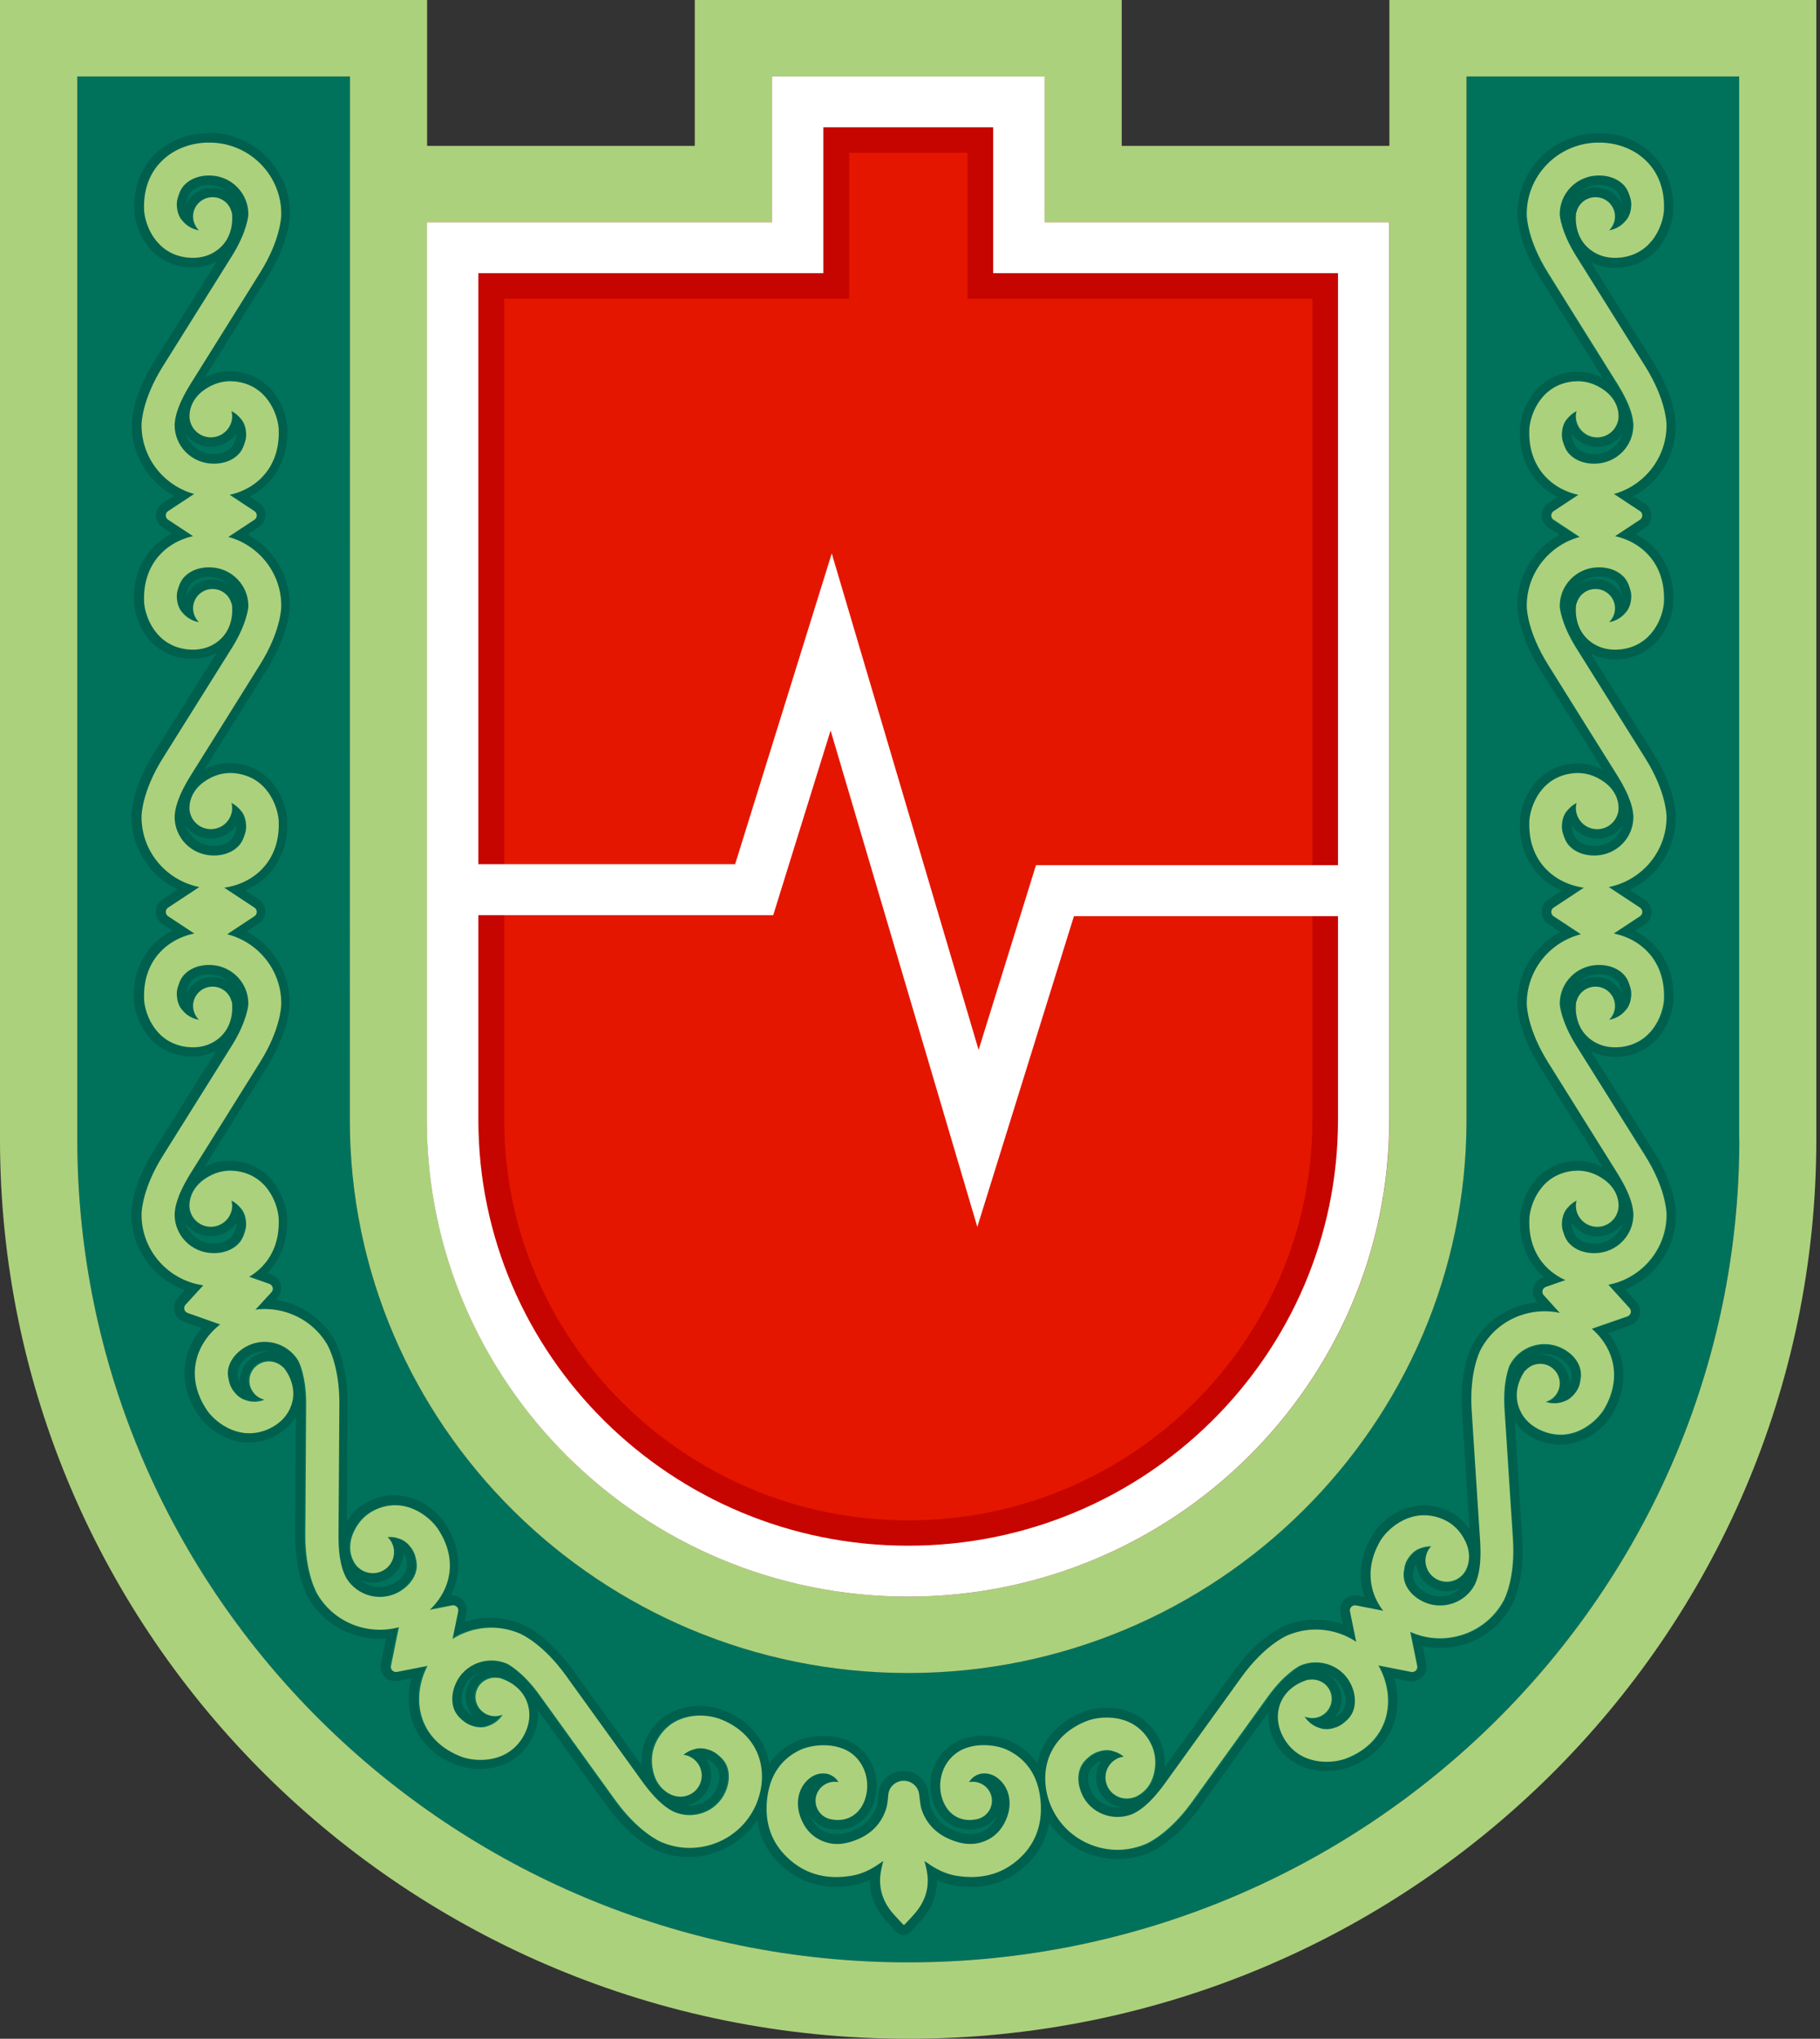 <?xml version="1.0" encoding="UTF-8"?> <svg xmlns="http://www.w3.org/2000/svg" width="317" height="355" viewBox="0 0 317 355" fill="none"><rect x="0" y="0" width="317" height="355" fill="#333333" stroke="none"/><path d="M302.946 198.382C302.946 277.419 238.004 341.696 158.203 341.696C78.377 341.696 13.46 277.395 13.46 198.382V13.304H60.952L60.926 195.025C60.926 248.12 104.554 291.316 158.178 291.316C211.802 291.316 255.43 248.12 255.43 195.025V13.304H302.921V198.382H302.946Z" fill="#00725C"></path><path d="M36.423 24.832C36.498 24.832 36.598 24.832 36.672 24.832C43.578 24.955 49.088 30.632 48.963 37.47C48.938 37.889 48.813 41.839 45.298 47.442C43.753 49.91 33.98 65.535 33.182 66.819C30.59 70.965 30.465 72.94 30.39 73.927C30.34 77.63 33.307 80.666 37.046 80.74C37.096 80.74 37.146 80.74 37.196 80.74C38.916 80.74 40.462 80.172 41.459 79.16C41.958 78.642 42.332 78 42.556 77.235C42.73 76.766 42.83 76.272 42.855 75.729C42.855 75.482 42.83 75.26 42.805 75.038V75.013C42.755 74.643 42.581 73.582 41.858 72.841C41.434 72.323 40.911 71.879 40.287 71.582C40.362 71.879 40.412 72.175 40.412 72.471C40.412 74.495 38.742 76.149 36.697 76.149C35.002 76.149 33.581 75.013 33.132 73.483C33.108 73.434 33.108 73.384 33.083 73.335C33.058 73.236 33.033 73.138 33.033 73.039C33.008 72.891 32.983 72.743 32.983 72.57C32.983 72.545 32.983 72.496 32.983 72.471C32.983 72.446 32.983 72.397 32.983 72.372C33.008 71.039 33.656 69.237 35.526 67.905C36.872 66.967 38.368 66.374 40.088 66.374C40.362 66.374 40.636 66.399 40.911 66.424C46.445 67.016 48.29 72.002 48.489 74.569V74.668C48.689 78.963 46.993 81.653 45.523 83.134C44.052 84.64 42.082 85.627 39.889 86.121L44.276 89.009C44.8 89.355 44.8 90.144 44.276 90.49L39.714 93.501C45.099 94.983 49.038 99.894 48.913 105.671C48.888 106.09 48.764 110.04 45.248 115.643C43.703 118.111 33.93 133.736 33.132 135.019C30.54 139.166 30.415 141.141 30.34 142.128C30.29 145.831 33.257 148.867 36.997 148.941C37.046 148.941 37.096 148.941 37.146 148.941C38.866 148.941 40.412 148.373 41.409 147.361C41.908 146.843 42.282 146.201 42.506 145.436C42.681 144.967 42.78 144.473 42.805 143.93C42.805 143.683 42.78 143.461 42.755 143.239V143.214C42.706 142.844 42.531 141.783 41.808 141.042C41.384 140.524 40.861 140.079 40.237 139.783C40.312 140.079 40.362 140.376 40.362 140.672C40.362 142.696 38.692 144.35 36.648 144.35C34.952 144.35 33.531 143.214 33.083 141.684C33.058 141.635 33.058 141.585 33.033 141.536C33.008 141.437 32.983 141.338 32.983 141.24C32.958 141.092 32.933 140.943 32.933 140.771C32.933 140.746 32.933 140.697 32.933 140.672C32.933 140.647 32.933 140.598 32.933 140.573C32.958 139.216 33.606 137.438 35.476 136.105C36.822 135.167 38.318 134.575 40.038 134.575C40.312 134.575 40.587 134.6 40.861 134.624C46.395 135.217 48.24 140.203 48.439 142.77V142.869C48.639 147.164 46.944 149.854 45.473 151.335C43.778 153.063 41.434 154.149 38.866 154.495L44.226 158.024C44.75 158.37 44.75 159.16 44.226 159.506L39.44 162.665C44.949 164.047 48.988 169.058 48.863 174.908C48.838 175.328 48.714 179.277 45.199 184.88C43.653 187.349 33.88 202.973 33.083 204.257C30.49 208.404 30.365 210.378 30.29 211.366C30.241 215.068 33.207 218.104 36.947 218.179C36.997 218.179 37.046 218.179 37.096 218.179C38.816 218.179 40.362 217.611 41.359 216.599C41.858 216.08 42.232 215.439 42.456 214.673C42.631 214.204 42.73 213.711 42.755 213.168C42.755 212.921 42.73 212.699 42.706 212.477V212.452C42.656 212.082 42.481 211.02 41.758 210.28C41.334 209.761 40.811 209.317 40.188 209.021C40.262 209.317 40.312 209.613 40.312 209.909C40.312 211.934 38.642 213.587 36.598 213.587C34.903 213.587 33.481 212.452 33.033 210.922C33.008 210.872 33.008 210.823 32.983 210.773C32.958 210.675 32.933 210.576 32.933 210.477C32.908 210.329 32.883 210.181 32.883 210.008C32.883 209.984 32.883 209.934 32.883 209.909C32.883 209.885 32.883 209.835 32.883 209.811C32.908 208.478 33.556 206.676 35.426 205.343C36.772 204.405 38.268 203.813 39.988 203.813C40.262 203.813 40.537 203.837 40.811 203.862C46.345 204.454 48.19 209.441 48.39 212.008V212.106C48.589 216.401 46.894 219.092 45.423 220.573C44.75 221.239 43.977 221.782 43.129 222.276L46.744 223.56C47.343 223.782 47.542 224.522 47.118 224.991L44.351 228.003C44.874 227.929 45.423 227.904 45.946 227.904C50.259 227.904 54.447 230.101 56.791 234.025C56.99 234.396 58.96 237.827 58.935 244.417C58.91 247.305 58.81 265.719 58.785 267.2C58.76 272.063 59.683 273.815 60.132 274.704C61.403 276.827 63.672 278.012 65.99 278.012C67.162 278.012 68.334 277.715 69.406 277.098C70.926 276.21 71.998 274.877 72.322 273.47C72.472 272.754 72.447 272.038 72.248 271.273C72.148 270.779 71.973 270.286 71.699 269.841C71.574 269.644 71.45 269.446 71.3 269.274C71.3 269.274 71.3 269.249 71.275 269.249C71.051 268.953 70.328 268.138 69.331 267.867C68.832 267.669 68.284 267.595 67.735 267.595C67.611 267.595 67.461 267.595 67.336 267.62C67.561 267.817 67.76 268.064 67.91 268.311C68.982 270.039 68.433 272.31 66.688 273.371C66.09 273.741 65.417 273.914 64.769 273.914C63.846 273.914 62.949 273.569 62.251 272.927C62.201 272.902 62.176 272.853 62.126 272.828C62.051 272.754 62.001 272.68 61.926 272.606C61.827 272.482 61.727 272.359 61.627 272.211C61.602 272.186 61.578 272.162 61.578 272.137C61.553 272.112 61.553 272.063 61.528 272.038C60.83 270.878 60.456 269.027 61.353 266.929C62.101 265.201 63.298 263.744 65.167 262.881C66.389 262.313 67.561 262.066 68.658 262.066C72.073 262.066 74.765 264.337 75.912 265.892L75.962 265.966C78.405 269.52 78.355 272.68 77.907 274.704C77.433 276.777 76.261 278.727 74.591 280.258L78.555 279.468C78.605 279.468 78.679 279.443 78.729 279.443C79.278 279.443 79.726 279.937 79.602 280.505L78.629 285.244C80.624 283.985 82.967 283.319 85.361 283.319C87.031 283.319 88.751 283.664 90.396 284.38C90.77 284.553 94.41 286.207 98.299 291.563C99.995 293.908 110.789 308.891 111.662 310.1C114.529 314.05 116.324 314.938 117.221 315.407C118.094 315.778 119.016 315.975 119.913 315.975C122.531 315.975 125.024 314.469 126.121 311.976C126.844 310.372 126.919 308.669 126.345 307.336C126.046 306.669 125.597 306.102 124.974 305.608C124.6 305.262 124.176 304.966 123.678 304.769C123.454 304.67 123.229 304.596 123.005 304.547C123.005 304.547 122.98 304.547 122.98 304.522C122.755 304.472 122.282 304.349 121.733 304.349C121.359 304.349 120.961 304.398 120.587 304.547C119.938 304.719 119.34 305.04 118.817 305.485C119.116 305.534 119.415 305.608 119.714 305.707C121.609 306.497 122.506 308.644 121.708 310.52C121.11 311.927 119.739 312.766 118.293 312.766C118.143 312.766 117.994 312.766 117.844 312.741C117.794 312.741 117.745 312.742 117.695 312.717C117.595 312.692 117.495 312.667 117.396 312.667C117.246 312.643 117.096 312.593 116.922 312.519C116.897 312.519 116.847 312.495 116.822 312.495C116.797 312.47 116.772 312.47 116.722 312.445C115.476 311.902 114.055 310.619 113.556 308.397C113.133 306.571 113.257 304.695 114.254 302.893C116.099 299.585 119.19 298.672 121.758 298.672C122.93 298.672 123.977 298.869 124.75 299.116L124.85 299.141C128.938 300.622 130.783 303.189 131.606 305.114C132.802 307.904 132.727 311.236 131.356 314.272C129.287 318.912 124.7 321.677 119.864 321.677C118.193 321.677 116.473 321.331 114.828 320.616C114.454 320.443 110.814 318.789 106.95 313.433C106.102 312.248 103.136 308.15 103.136 308.15C103.086 308.101 95.258 297.24 93.588 294.895C90.721 290.946 88.178 289.662 88.028 289.588C87.156 289.218 86.233 289.021 85.336 289.021C82.718 289.021 80.225 290.526 79.128 293.019C78.405 294.624 78.33 296.327 78.904 297.66C79.203 298.326 79.652 298.894 80.275 299.388C80.649 299.733 81.073 300.029 81.571 300.227C81.796 300.326 82.02 300.4 82.244 300.449C82.244 300.449 82.269 300.449 82.269 300.474C82.494 300.523 82.967 300.647 83.516 300.647C83.89 300.647 84.289 300.597 84.663 300.449C85.735 300.153 86.682 299.437 87.305 298.45C86.881 298.622 86.433 298.721 85.959 298.721C85.535 298.721 85.086 298.647 84.663 298.45C82.918 297.734 82.12 295.759 82.843 294.056C83.391 292.772 84.638 291.983 85.984 291.983C86.183 291.983 86.383 292.007 86.607 292.032V291.983C87.729 292.279 90.721 293.414 91.693 296.574C92.241 298.376 91.992 300.276 90.995 302.078C89.15 305.386 86.059 306.299 83.491 306.299C82.319 306.299 81.272 306.102 80.499 305.855L80.4 305.83C76.311 304.349 74.466 301.782 73.644 299.857C72.447 297.067 72.522 293.735 73.893 290.699C74.017 290.452 74.142 290.205 74.267 289.959L68.957 290.995C68.907 290.995 68.832 291.02 68.782 291.02C68.234 291.02 67.785 290.526 67.91 289.959L69.281 283.171C68.184 283.467 67.062 283.615 65.94 283.615C61.627 283.615 57.439 281.418 55.121 277.493C54.921 277.123 52.952 273.692 52.977 267.101C52.977 265.645 53.026 260.61 53.026 260.61C53.026 260.536 53.126 247.206 53.126 244.318C53.151 239.456 51.855 236.938 51.78 236.815C50.509 234.692 48.24 233.507 45.922 233.507C44.75 233.507 43.578 233.803 42.506 234.42C40.985 235.309 39.913 236.642 39.589 238.049C39.44 238.765 39.465 239.48 39.664 240.246C39.764 240.739 39.938 241.233 40.212 241.677C40.337 241.875 40.462 242.072 40.611 242.245C40.611 242.245 40.611 242.27 40.636 242.27C40.861 242.566 41.584 243.38 42.581 243.652C43.08 243.825 43.603 243.924 44.127 243.924C44.725 243.924 45.323 243.8 45.897 243.578C45.024 243.38 44.251 242.862 43.753 242.048C42.78 240.468 43.279 238.394 44.874 237.407C45.423 237.061 46.046 236.913 46.645 236.913C47.567 236.913 48.464 237.284 49.112 237.95L49.137 237.901C49.885 238.789 51.63 241.455 50.533 244.565C49.91 246.343 48.589 247.75 46.719 248.613C45.498 249.181 44.326 249.428 43.229 249.428C39.814 249.428 37.121 247.157 35.974 245.602L36.099 245.651C33.656 242.097 33.706 238.937 34.155 236.913C34.703 234.494 36.199 232.273 38.318 230.619L32.684 228.62C32.085 228.398 31.886 227.657 32.31 227.188L35.426 223.782C29.243 222.918 24.507 217.611 24.631 211.267C24.656 210.847 24.781 206.898 28.296 201.295C29.069 200.061 31.761 195.766 31.761 195.766C31.786 195.716 38.891 184.362 40.437 181.918C43.03 177.771 43.229 174.957 43.229 174.809C43.279 171.107 40.312 168.071 36.573 167.997C36.523 167.997 36.473 167.997 36.423 167.997C34.703 167.997 33.157 168.564 32.16 169.576C31.637 170.095 31.288 170.737 31.063 171.502C30.889 171.971 30.789 172.464 30.764 173.007C30.764 173.254 30.789 173.476 30.814 173.699V173.723C30.864 174.094 31.038 175.155 31.761 175.895C32.459 176.759 33.481 177.352 34.628 177.549C34.005 176.932 33.606 176.093 33.606 175.155C33.606 173.304 35.127 171.798 36.997 171.798C38.617 171.798 39.988 172.933 40.312 174.439L40.362 174.414C40.512 175.575 40.611 178.734 38.044 180.832C36.797 181.844 35.276 182.363 33.581 182.363C33.282 182.363 32.958 182.338 32.659 182.313C27.124 181.721 25.279 176.735 25.08 174.168V174.069C24.881 169.774 26.576 167.083 28.047 165.602C29.567 164.047 31.637 163.011 33.905 162.566L29.293 159.53C28.77 159.185 28.77 158.395 29.293 158.049L34.778 154.421C28.919 153.285 24.532 148.126 24.656 142.03C24.681 141.61 24.806 137.66 28.321 132.057C29.094 130.823 31.786 126.528 31.786 126.528C31.811 126.479 38.916 115.124 40.462 112.681C43.055 108.534 43.254 105.72 43.254 105.572C43.304 101.869 40.337 98.833 36.598 98.759C36.548 98.759 36.498 98.759 36.448 98.759C34.728 98.759 33.182 99.327 32.185 100.339C31.662 100.857 31.313 101.499 31.088 102.264C30.914 102.733 30.814 103.227 30.789 103.77C30.789 104.017 30.814 104.239 30.839 104.461V104.486C30.889 104.856 31.063 105.917 31.786 106.658C32.484 107.522 33.506 108.114 34.653 108.312C34.005 107.695 33.606 106.855 33.606 105.893C33.606 104.041 35.127 102.536 36.997 102.536C38.617 102.536 39.988 103.671 40.312 105.177L40.362 105.152C40.512 106.312 40.611 109.472 38.044 111.57C36.797 112.582 35.276 113.1 33.581 113.1C33.282 113.1 32.958 113.076 32.659 113.051C27.124 112.459 25.279 107.472 25.08 104.905V104.807C24.881 100.512 26.576 97.821 28.047 96.34C29.518 94.834 31.487 93.847 33.681 93.353L29.293 90.465C28.77 90.12 28.77 89.33 29.293 88.984L33.855 85.973C28.471 84.492 24.532 79.58 24.656 73.804C24.681 73.384 24.806 69.435 28.321 63.832C29.094 62.598 31.786 58.303 31.786 58.303C31.811 58.253 38.916 46.899 40.462 44.455C43.055 40.308 43.254 37.494 43.254 37.346C43.304 33.644 40.337 30.608 36.598 30.534C36.548 30.534 36.498 30.534 36.448 30.534C34.728 30.534 33.182 31.101 32.185 32.113C31.662 32.632 31.313 33.273 31.088 34.039C30.914 34.508 30.814 35.001 30.789 35.544C30.789 35.791 30.814 36.013 30.839 36.236V36.26C30.889 36.63 31.063 37.692 31.786 38.432C32.484 39.296 33.506 39.889 34.653 40.086C34.005 39.494 33.606 38.63 33.606 37.692C33.606 35.84 35.127 34.335 36.997 34.335C38.617 34.335 39.988 35.47 40.312 36.976L40.362 36.951C40.512 38.111 40.611 41.271 38.044 43.369C36.797 44.381 35.276 44.899 33.581 44.899C33.282 44.899 32.958 44.875 32.659 44.85C27.124 44.258 25.279 39.272 25.08 36.704V36.606C24.881 32.311 26.576 29.62 28.047 28.139C30.116 26.041 33.157 24.832 36.423 24.832ZM36.423 23.178C32.709 23.178 29.218 24.56 26.825 27.004C25.13 28.732 23.16 31.817 23.385 36.704V36.729V36.828C23.634 39.889 25.853 45.813 32.459 46.504C32.833 46.553 33.207 46.553 33.581 46.553C35.077 46.553 36.498 46.208 37.745 45.541C35.202 49.589 30.39 57.291 30.315 57.414C30.29 57.439 26.875 62.894 26.85 62.943C23.385 68.497 22.986 72.594 22.936 73.73C22.836 79.062 25.728 83.85 30.265 86.319L28.321 87.602C27.598 88.071 27.174 88.861 27.174 89.725C27.174 90.589 27.598 91.379 28.321 91.848L29.916 92.909C28.72 93.501 27.673 94.267 26.775 95.18C25.08 96.908 23.111 99.993 23.335 104.881V104.905V105.004C23.584 108.065 25.803 113.989 32.41 114.68C32.783 114.729 33.157 114.729 33.531 114.729C35.027 114.729 36.448 114.384 37.695 113.717C35.152 117.765 30.34 125.467 30.265 125.59C30.265 125.615 26.825 131.07 26.8 131.119C23.335 136.673 22.936 140.771 22.886 141.906C22.787 147.534 26.003 152.52 30.914 154.865L28.271 156.618C27.548 157.087 27.124 157.876 27.124 158.74C27.124 159.604 27.548 160.394 28.271 160.863L30.041 162.048C28.795 162.665 27.673 163.455 26.75 164.418C25.055 166.145 23.086 169.231 23.31 174.118V174.143V174.242C23.559 177.302 25.778 183.226 32.385 183.918C32.758 183.967 33.132 183.967 33.506 183.967C35.002 183.967 36.423 183.621 37.67 182.955C35.127 187.003 30.315 194.704 30.241 194.828C30.216 194.852 26.8 200.308 26.775 200.357C23.31 205.911 22.911 210.008 22.861 211.144C22.737 217.265 26.601 222.646 32.21 224.646L30.963 226.003C30.39 226.645 30.166 227.509 30.365 228.348C30.565 229.187 31.188 229.854 32.011 230.125L35.127 231.236C33.806 232.791 32.858 234.593 32.434 236.494C31.886 238.839 31.836 242.492 34.628 246.54L34.678 246.639C36.224 248.762 39.415 251.181 43.304 251.181C44.725 251.181 46.146 250.86 47.517 250.218C49.262 249.403 50.633 248.194 51.531 246.688C51.506 250.218 51.481 256.142 51.456 259.005V260.659C51.456 261.103 51.431 262.461 51.406 267.151C51.381 273.643 53.201 277.37 53.749 278.357C56.292 282.677 61.004 285.343 66.04 285.343C66.439 285.343 66.838 285.318 67.237 285.293L66.339 289.687C66.189 290.428 66.389 291.217 66.863 291.81C67.361 292.402 68.084 292.748 68.857 292.748C69.031 292.748 69.181 292.723 69.356 292.698L71.649 292.254C70.901 295.093 71.051 298.055 72.148 300.597C73.095 302.819 75.214 305.805 79.876 307.459H79.901L80.001 307.484C81.073 307.829 82.319 308.027 83.541 308.027C85.834 308.027 90.047 307.36 92.516 302.942C93.463 301.264 93.837 299.486 93.662 297.759C96.479 301.659 101.814 309.064 101.839 309.113C101.864 309.138 105.404 314.074 105.654 314.42C109.493 319.702 113.157 321.677 114.205 322.146C116.049 322.961 117.969 323.355 119.938 323.355C125.573 323.355 130.708 320.048 132.977 314.963C134.522 311.507 134.597 307.681 133.226 304.472C132.279 302.251 130.16 299.264 125.498 297.61H125.473L125.373 297.586C124.301 297.24 123.055 297.043 121.833 297.043C119.54 297.043 115.326 297.709 112.858 302.128C111.961 303.757 111.587 305.509 111.761 307.385C110.889 306.176 109.667 304.497 108.346 302.646C104.906 297.882 100.692 292.032 99.67 290.625C95.831 285.343 92.166 283.368 91.119 282.899C89.275 282.084 87.355 281.689 85.385 281.689C83.865 281.689 82.369 281.936 80.948 282.381L81.247 280.85C81.397 280.11 81.197 279.32 80.724 278.727C80.225 278.135 79.502 277.789 78.729 277.789C78.654 277.789 78.605 277.789 78.53 277.789C78.978 276.901 79.328 275.988 79.527 275.05C80.076 272.705 80.125 269.051 77.333 265.003V264.979L77.258 264.88C75.713 262.782 72.547 260.338 68.633 260.338C67.212 260.338 65.791 260.659 64.419 261.301C62.724 262.091 61.378 263.3 60.406 264.929L60.431 259.672C60.481 253.723 60.53 246.12 60.53 244.368C60.555 237.876 58.736 234.149 58.187 233.161C55.993 229.459 52.229 226.966 48.041 226.324L48.315 226.028C48.888 225.386 49.112 224.522 48.913 223.683C48.714 222.844 48.09 222.177 47.268 221.906L46.57 221.659C48.265 219.931 50.234 216.846 50.01 211.958V211.934V211.835C49.761 208.774 47.542 202.85 40.935 202.159C40.587 202.134 40.262 202.109 39.913 202.109C38.418 202.109 36.972 202.48 35.6 203.196C36.473 201.813 37.72 199.814 39.066 197.666C42.107 192.804 45.672 187.126 46.545 185.72C49.985 180.19 50.409 176.068 50.459 174.933C50.559 169.502 47.592 164.664 42.955 162.221L45.074 160.838C45.797 160.369 46.221 159.58 46.221 158.716C46.221 157.852 45.797 157.062 45.074 156.593L42.73 155.038C44.201 154.396 45.523 153.507 46.595 152.421C48.29 150.693 50.259 147.608 50.035 142.721V142.696V142.597C49.786 139.536 47.567 133.612 40.96 132.921C40.611 132.872 40.287 132.872 39.938 132.872C38.443 132.872 36.997 133.242 35.625 133.958C36.473 132.6 37.695 130.65 39.016 128.528C42.082 123.64 45.697 117.889 46.57 116.457C50.01 110.928 50.434 106.806 50.484 105.671C50.583 100.339 47.691 95.55 43.154 93.057L45.099 91.774C45.822 91.305 46.246 90.515 46.246 89.651C46.246 88.787 45.822 87.997 45.099 87.528L43.478 86.467C44.675 85.874 45.722 85.109 46.62 84.196C48.315 82.468 50.284 79.382 50.06 74.495V74.47V74.372C49.811 71.311 47.592 65.387 40.985 64.696C40.636 64.671 40.312 64.646 39.963 64.646C38.467 64.646 37.022 65.017 35.65 65.732C36.523 64.35 37.769 62.351 39.116 60.203C42.157 55.341 45.722 49.663 46.595 48.256C50.035 42.727 50.459 38.605 50.509 37.47C50.658 29.67 44.401 23.252 36.573 23.104L36.423 23.178ZM32.459 35.47C32.484 35.199 32.534 34.903 32.634 34.631L32.659 34.582L32.684 34.532C32.833 34.039 33.058 33.644 33.357 33.323C34.03 32.632 35.152 32.237 36.423 32.237H36.548C37.894 32.261 39.116 32.804 40.013 33.668C39.166 33.051 38.118 32.706 37.022 32.706C35.027 32.656 33.282 33.792 32.459 35.47ZM36.697 77.803C38.542 77.803 40.188 76.889 41.16 75.482C41.16 75.556 41.16 75.63 41.16 75.705C41.16 76.025 41.085 76.346 40.96 76.667L40.935 76.717L40.911 76.766C40.761 77.26 40.537 77.679 40.237 77.975C39.564 78.667 38.443 79.062 37.171 79.062C34.853 79.012 32.958 77.556 32.31 75.556C33.307 76.939 34.927 77.803 36.697 77.803ZM32.459 103.671C32.484 103.375 32.534 103.103 32.634 102.832L32.659 102.783L32.684 102.733C32.833 102.239 33.058 101.845 33.357 101.524C34.03 100.833 35.152 100.438 36.423 100.438C37.794 100.462 39.016 100.981 39.938 101.845C39.091 101.252 38.093 100.907 37.022 100.907C35.027 100.857 33.282 102.017 32.459 103.671ZM36.697 146.028C38.542 146.028 40.188 145.115 41.16 143.708C41.16 143.782 41.16 143.856 41.16 143.93C41.16 144.251 41.085 144.572 40.96 144.893L40.935 144.942L40.911 144.992C40.761 145.485 40.537 145.905 40.237 146.201C39.564 146.892 38.443 147.287 37.171 147.287C34.853 147.238 32.958 145.781 32.31 143.782C33.307 145.14 34.927 146.028 36.697 146.028ZM32.459 172.909C32.484 172.637 32.534 172.341 32.634 172.069L32.659 172.02L32.684 171.971C32.833 171.477 33.058 171.082 33.357 170.761C34.03 170.07 35.152 169.675 36.423 169.675H36.548C37.894 169.7 39.116 170.243 40.013 171.107C39.166 170.49 38.118 170.144 37.022 170.144C35.027 170.119 33.282 171.255 32.459 172.909ZM36.697 215.266C38.542 215.266 40.188 214.353 41.16 212.946C41.16 213.02 41.16 213.094 41.16 213.168C41.16 213.489 41.085 213.81 40.96 214.13L40.935 214.18L40.911 214.229C40.761 214.723 40.537 215.142 40.237 215.439C39.564 216.13 38.443 216.525 37.171 216.525C34.853 216.475 32.958 215.019 32.31 213.02C33.307 214.402 34.927 215.266 36.697 215.266ZM41.783 240.838C41.658 240.591 41.559 240.32 41.509 240.024V239.974L41.484 239.925C41.334 239.431 41.334 238.962 41.434 238.543C41.658 237.58 42.456 236.617 43.578 235.975C44.351 235.531 45.248 235.284 46.146 235.284C46.52 235.284 46.894 235.334 47.268 235.408C47.143 235.408 47.018 235.383 46.894 235.383C45.971 235.383 45.049 235.63 44.251 236.123C43.104 236.815 42.282 237.925 41.958 239.234C41.783 239.777 41.733 240.32 41.783 240.838ZM64.918 275.593C65.89 275.593 66.863 275.321 67.71 274.803C68.932 274.062 69.804 272.877 70.128 271.495C70.203 271.174 70.253 270.853 70.278 270.508C70.328 270.557 70.353 270.631 70.403 270.681C70.577 270.952 70.677 271.273 70.752 271.594V271.643L70.777 271.693C70.926 272.186 70.926 272.655 70.826 273.075C70.602 274.038 69.804 275 68.683 275.642C67.91 276.086 67.012 276.333 66.115 276.333C64.868 276.333 63.697 275.889 62.774 275.099C63.447 275.445 64.17 275.593 64.918 275.593ZM82.344 298.771C82.095 298.647 81.846 298.474 81.621 298.277L81.571 298.228L81.521 298.178C81.123 297.857 80.823 297.487 80.649 297.092C80.25 296.179 80.325 294.969 80.848 293.784C81.372 292.6 82.319 291.686 83.491 291.193C82.618 291.736 81.895 292.55 81.472 293.538C80.724 295.34 81.123 297.364 82.344 298.771ZM119.639 314.371C121.334 314 122.755 312.84 123.454 311.236C124.176 309.557 123.927 307.706 123.005 306.274C123.08 306.299 123.154 306.324 123.229 306.348C123.528 306.472 123.803 306.669 124.052 306.891L124.102 306.941L124.152 306.99C124.55 307.311 124.85 307.681 125.024 308.076C125.423 308.99 125.348 310.199 124.825 311.384C124.002 313.21 122.182 314.395 120.138 314.395C119.963 314.371 119.814 314.371 119.639 314.371Z" fill="#00604E"></path><path d="M278.492 24.831C281.758 24.831 284.799 26.041 286.893 28.139C288.364 29.62 290.06 32.311 289.86 36.606V36.704C289.661 39.272 287.791 44.258 282.281 44.85C281.957 44.875 281.658 44.899 281.359 44.899C279.664 44.899 278.143 44.381 276.897 43.369C274.329 41.271 274.428 38.111 274.578 36.951L274.628 36.976C274.952 35.47 276.323 34.335 277.944 34.335C279.813 34.335 281.334 35.84 281.334 37.692C281.334 38.63 280.935 39.494 280.312 40.111C281.459 39.913 282.481 39.321 283.179 38.457C283.902 37.716 284.076 36.655 284.126 36.285V36.26C284.151 36.038 284.176 35.791 284.176 35.569C284.176 35.051 284.051 34.532 283.877 34.063C283.653 33.298 283.303 32.656 282.78 32.138C281.783 31.126 280.237 30.558 278.517 30.558C278.467 30.558 278.417 30.558 278.367 30.558C274.653 30.632 271.661 33.668 271.711 37.371C271.711 37.544 271.935 40.333 274.503 44.48C276.024 46.923 283.129 58.253 283.179 58.327C283.179 58.327 285.871 62.622 286.644 63.856C290.134 69.46 290.284 73.434 290.309 73.829C290.409 79.605 286.495 84.541 281.11 85.998L285.672 89.009C286.195 89.355 286.195 90.144 285.672 90.49L281.284 93.378C283.453 93.847 285.447 94.859 286.918 96.365C288.389 97.846 290.084 100.536 289.885 104.831V104.93C289.686 107.497 287.816 112.483 282.306 113.076C281.982 113.1 281.683 113.125 281.384 113.125C279.689 113.125 278.168 112.607 276.921 111.595C274.354 109.496 274.453 106.337 274.603 105.177L274.653 105.201C274.977 103.696 276.348 102.56 277.968 102.56C279.838 102.56 281.359 104.066 281.359 105.917C281.359 106.855 280.96 107.719 280.337 108.336C281.484 108.139 282.506 107.546 283.204 106.682C283.927 105.942 284.101 104.881 284.151 104.51V104.486C284.176 104.263 284.201 104.017 284.201 103.794C284.201 103.276 284.076 102.758 283.902 102.289C283.677 101.524 283.328 100.882 282.805 100.363C281.808 99.351 280.262 98.784 278.542 98.784C278.492 98.784 278.442 98.784 278.392 98.784C274.678 98.858 271.686 101.894 271.736 105.596C271.736 105.769 271.96 108.558 274.528 112.705C276.049 115.149 283.154 126.479 283.204 126.553C283.204 126.553 285.896 130.848 286.669 132.082C290.159 137.685 290.309 141.659 290.334 142.054C290.458 148.151 286.071 153.335 280.212 154.445L285.697 158.074C286.22 158.419 286.22 159.209 285.697 159.555L281.085 162.591C283.353 163.035 285.423 164.072 286.943 165.627C288.414 167.108 290.109 169.799 289.91 174.093V174.192C289.71 176.759 287.841 181.745 282.331 182.338C282.007 182.362 281.708 182.387 281.409 182.387C279.714 182.387 278.193 181.869 276.946 180.857C274.379 178.759 274.478 175.599 274.628 174.439L274.678 174.464C275.002 172.958 276.373 171.823 277.993 171.823C279.863 171.823 281.384 173.328 281.384 175.18C281.384 176.118 280.985 176.981 280.362 177.599C281.509 177.401 282.531 176.809 283.229 175.945C283.952 175.204 284.126 174.143 284.176 173.773V173.748C284.201 173.526 284.226 173.279 284.226 173.057C284.226 172.538 284.101 172.02 283.927 171.551C283.702 170.786 283.353 170.144 282.83 169.626C281.833 168.614 280.287 168.046 278.567 168.046C278.517 168.046 278.467 168.046 278.417 168.046C274.703 168.12 271.711 171.156 271.761 174.859C271.761 175.031 271.985 177.821 274.553 181.968C276.074 184.411 283.179 195.741 283.229 195.815C283.229 195.815 285.921 200.11 286.694 201.344C290.184 206.947 290.334 210.921 290.359 211.316C290.483 217.438 286.046 222.621 280.162 223.732L283.877 227.854C284.301 228.323 284.101 229.089 283.503 229.286L277.221 231.458C278.941 232.915 280.212 234.741 280.811 236.79C281.384 238.789 281.608 241.949 279.389 245.627L279.34 245.701C278.243 247.404 275.5 249.946 271.886 249.946C270.913 249.946 269.866 249.773 268.769 249.329C266.85 248.564 265.429 247.231 264.731 245.503C263.459 242.442 265.055 239.703 265.728 238.765L265.753 238.814C266.401 238.049 267.373 237.629 268.346 237.629C268.894 237.629 269.442 237.753 269.941 238.024C271.586 238.913 272.235 240.937 271.337 242.591C270.888 243.43 270.141 243.998 269.293 244.244C269.791 244.417 270.315 244.491 270.814 244.491C271.437 244.491 272.035 244.368 272.609 244.121C273.581 243.8 274.254 242.936 274.478 242.64C274.478 242.64 274.478 242.615 274.503 242.615C274.628 242.418 274.777 242.22 274.877 242.023C275.126 241.554 275.276 241.06 275.326 240.566C275.5 239.801 275.476 239.061 275.276 238.37C274.877 236.963 273.73 235.704 272.16 234.914C271.188 234.42 270.116 234.173 269.093 234.173C266.625 234.173 264.257 235.506 263.06 237.802C262.986 237.95 261.839 240.517 262.138 245.38C262.313 248.243 263.185 261.572 263.185 261.622C263.185 261.622 263.509 266.657 263.609 268.113C264.033 274.704 262.263 278.258 262.088 278.629C259.869 282.924 255.482 285.367 250.92 285.367C249.174 285.367 247.404 284.997 245.734 284.257L246.931 290.131C247.055 290.699 246.607 291.193 246.058 291.193C246.008 291.193 245.934 291.193 245.884 291.168L240.2 290.057C240.424 290.427 240.623 290.822 240.798 291.217C242.144 294.253 242.244 297.61 241.047 300.375C240.225 302.276 238.38 304.867 234.291 306.348L234.192 306.373C233.419 306.62 232.372 306.817 231.2 306.817C228.632 306.817 225.541 305.879 223.696 302.596C222.699 300.795 222.45 298.894 222.998 297.092C223.97 293.933 226.937 292.797 228.084 292.501V292.55C228.283 292.501 228.483 292.501 228.707 292.501C230.028 292.501 231.3 293.266 231.848 294.574C232.571 296.302 231.748 298.252 230.028 298.968C229.604 299.141 229.156 299.239 228.732 299.239C228.258 299.239 227.81 299.141 227.386 298.968C228.009 299.955 228.956 300.646 230.028 300.967C230.402 301.115 230.826 301.165 231.175 301.165C231.724 301.165 232.197 301.041 232.422 300.992C232.422 300.992 232.446 300.992 232.446 300.967C232.671 300.918 232.895 300.844 233.12 300.745C233.618 300.523 234.042 300.252 234.416 299.906C235.039 299.412 235.488 298.845 235.787 298.178C236.36 296.845 236.286 295.142 235.563 293.538C234.441 291.02 231.948 289.539 229.355 289.539C228.458 289.539 227.535 289.712 226.663 290.107C226.513 290.181 223.97 291.464 221.103 295.414C219.408 297.758 211.58 308.619 211.555 308.669C211.555 308.669 208.589 312.791 207.741 313.951C203.852 319.307 200.237 320.961 199.863 321.134C198.218 321.85 196.522 322.195 194.827 322.195C190.016 322.195 185.404 319.431 183.335 314.79C181.988 311.754 181.889 308.397 183.085 305.633C183.908 303.732 185.753 301.14 189.841 299.659L189.941 299.634C190.714 299.388 191.761 299.19 192.933 299.19C195.5 299.19 198.592 300.128 200.436 303.411C201.434 305.213 201.558 307.089 201.135 308.915C200.636 311.137 199.215 312.421 197.968 312.964C197.943 312.988 197.919 312.988 197.869 313.013C197.844 313.038 197.819 313.038 197.769 313.038C197.619 313.087 197.445 313.136 197.295 313.186C197.196 313.21 197.096 313.235 196.996 313.235C196.946 313.235 196.896 313.235 196.847 313.26C196.697 313.284 196.547 313.284 196.398 313.284C194.952 313.284 193.581 312.445 192.982 311.038C192.185 309.162 193.082 307.015 194.977 306.225C195.276 306.102 195.575 306.027 195.874 306.003C195.351 305.558 194.752 305.238 194.104 305.065C193.73 304.917 193.307 304.867 192.958 304.867C192.409 304.867 191.935 304.991 191.711 305.04C191.711 305.04 191.686 305.04 191.686 305.065C191.462 305.114 191.237 305.188 191.013 305.287C190.514 305.509 190.091 305.781 189.717 306.126C189.093 306.62 188.645 307.188 188.345 307.854C187.772 309.187 187.847 310.89 188.57 312.495C189.692 315.012 192.185 316.493 194.777 316.493C195.675 316.493 196.597 316.321 197.47 315.926C198.367 315.457 200.162 314.568 203.029 310.619C203.902 309.409 214.696 294.426 216.392 292.081C220.281 286.725 223.896 285.071 224.269 284.898C225.89 284.182 227.61 283.862 229.28 283.862C231.773 283.862 234.217 284.602 236.286 285.984L235.214 280.702C235.089 280.134 235.538 279.641 236.086 279.641C236.136 279.641 236.211 279.641 236.261 279.665L240.948 280.579C240.15 279.517 239.527 278.357 239.153 277.123C238.579 275.124 238.355 271.964 240.574 268.286L240.624 268.212C241.72 266.509 244.463 263.967 248.078 263.967C249.05 263.967 250.097 264.139 251.194 264.584C253.113 265.349 254.41 266.731 255.232 268.41C256.255 270.458 255.98 272.334 255.357 273.519C255.332 273.544 255.332 273.593 255.307 273.618C255.282 273.643 255.282 273.667 255.257 273.692C255.183 273.84 255.083 273.963 254.983 274.087C254.933 274.161 254.858 274.235 254.809 274.309C254.784 274.358 254.734 274.383 254.709 274.408C254.011 275.124 253.039 275.543 252.041 275.543C251.468 275.543 250.87 275.395 250.321 275.124C248.501 274.161 247.828 271.939 248.801 270.137C248.95 269.866 249.125 269.619 249.349 269.397C249.299 269.397 249.274 269.397 249.224 269.397C248.576 269.397 247.953 269.52 247.38 269.767C246.407 270.088 245.734 270.952 245.51 271.248C245.51 271.248 245.51 271.273 245.485 271.273C245.36 271.47 245.211 271.668 245.111 271.865C244.862 272.334 244.712 272.828 244.662 273.322C244.488 274.087 244.513 274.827 244.712 275.519C245.111 276.925 246.258 278.184 247.828 278.974C248.801 279.468 249.873 279.715 250.895 279.715C253.363 279.715 255.731 278.382 256.928 276.086C257.327 275.173 258.149 273.371 257.85 268.508C257.75 267.027 256.554 248.663 256.379 245.775C255.955 239.184 257.725 235.63 257.9 235.26C260.119 230.965 264.506 228.521 269.069 228.521C269.991 228.521 270.913 228.62 271.836 228.817L268.919 225.608C268.495 225.139 268.695 224.374 269.293 224.177L272.808 222.967C271.512 222.399 270.34 221.659 269.393 220.696C267.922 219.215 266.227 216.525 266.426 212.23V212.131C266.625 209.564 268.495 204.578 274.005 203.985C274.279 203.961 274.553 203.936 274.827 203.936C276.547 203.936 278.068 204.528 279.389 205.466C281.259 206.799 281.932 208.576 281.932 209.934C281.932 209.959 281.932 210.008 281.932 210.033C281.932 210.058 281.932 210.107 281.932 210.132C281.932 210.304 281.907 210.452 281.882 210.601C281.858 210.699 281.858 210.798 281.833 210.897C281.808 210.946 281.808 210.995 281.783 211.045C281.334 212.575 279.913 213.711 278.218 213.711C276.174 213.711 274.503 212.057 274.503 210.033C274.503 209.712 274.553 209.416 274.628 209.144C274.03 209.44 273.481 209.885 273.057 210.403C272.334 211.144 272.16 212.205 272.11 212.575V212.6C272.085 212.822 272.06 213.069 272.06 213.291C272.06 213.809 272.185 214.328 272.359 214.797C272.584 215.562 272.933 216.204 273.456 216.722C274.453 217.734 275.999 218.302 277.719 218.302C277.769 218.302 277.819 218.302 277.869 218.302C281.608 218.228 284.575 215.192 284.525 211.489C284.45 210.502 284.301 208.527 281.733 204.38C280.935 203.097 271.138 187.472 269.617 185.004C266.127 179.4 265.977 175.426 265.952 175.031C265.853 169.181 269.891 164.171 275.376 162.788L270.589 159.629C270.066 159.283 270.066 158.493 270.589 158.148L275.949 154.618C273.381 154.273 271.038 153.186 269.343 151.459C267.872 149.978 266.177 147.287 266.376 142.992V142.893C266.576 140.326 268.445 135.34 273.955 134.748C274.229 134.723 274.503 134.698 274.777 134.698C276.498 134.698 278.018 135.291 279.34 136.229C281.209 137.562 281.882 139.339 281.882 140.697C281.882 140.721 281.882 140.771 281.882 140.795C281.882 140.82 281.882 140.869 281.882 140.894C281.882 141.067 281.858 141.215 281.833 141.363C281.808 141.462 281.808 141.56 281.783 141.659C281.758 141.709 281.758 141.758 281.733 141.807C281.284 143.338 279.863 144.473 278.168 144.473C276.124 144.473 274.453 142.819 274.453 140.795C274.453 140.474 274.503 140.178 274.578 139.907C273.98 140.203 273.431 140.647 273.007 141.165C272.284 141.906 272.11 142.967 272.06 143.338V143.362C272.035 143.585 272.01 143.831 272.01 144.053C272.01 144.572 272.135 145.09 272.309 145.559C272.534 146.324 272.883 146.966 273.406 147.485C274.404 148.497 275.949 149.064 277.669 149.064C277.719 149.064 277.769 149.064 277.819 149.064C281.558 148.99 284.525 145.954 284.475 142.252C284.4 141.264 284.251 139.29 281.683 135.143C280.885 133.859 271.088 118.234 269.567 115.766C266.077 110.163 265.927 106.189 265.902 105.794C265.803 100.018 269.717 95.081 275.102 93.625L270.539 90.613C270.016 90.268 270.016 89.478 270.539 89.132L274.927 86.244C272.758 85.775 270.764 84.763 269.293 83.258C267.822 81.777 266.127 79.086 266.326 74.791V74.692C266.526 72.125 268.395 67.139 273.905 66.547C274.179 66.522 274.453 66.498 274.728 66.498C276.448 66.498 277.969 67.09 279.29 68.028C281.16 69.361 281.833 71.138 281.833 72.496C281.833 72.52 281.833 72.57 281.833 72.594C281.833 72.619 281.833 72.668 281.833 72.693C281.833 72.866 281.808 73.014 281.783 73.162C281.758 73.261 281.758 73.36 281.733 73.458C281.708 73.508 281.708 73.557 281.683 73.606C281.234 75.137 279.813 76.272 278.118 76.272C276.074 76.272 274.404 74.618 274.404 72.594C274.404 72.273 274.453 71.977 274.528 71.706C273.93 72.002 273.381 72.446 272.958 72.965C272.235 73.705 272.06 74.766 272.01 75.137V75.162C271.985 75.384 271.96 75.63 271.96 75.853C271.96 76.371 272.085 76.889 272.26 77.358C272.484 78.124 272.833 78.765 273.356 79.284C274.354 80.296 275.899 80.863 277.619 80.863C277.669 80.863 277.719 80.863 277.769 80.863C281.509 80.789 284.475 77.753 284.425 74.051C284.351 73.063 284.201 71.089 281.633 66.942C280.835 65.658 271.038 50.033 269.517 47.565C266.027 41.962 265.878 37.988 265.853 37.593C265.728 30.756 271.237 25.078 278.143 24.955C278.342 24.831 278.417 24.831 278.492 24.831ZM278.492 23.178H278.218C270.39 23.326 264.132 29.744 264.282 37.519C264.332 38.704 264.731 42.826 268.196 48.33C269.069 49.737 272.634 55.439 275.7 60.302C277.046 62.449 278.293 64.424 279.14 65.806C277.769 65.091 276.323 64.72 274.827 64.72C274.503 64.72 274.154 64.745 273.805 64.77C267.199 65.486 264.98 71.41 264.731 74.421V74.446V74.544C264.506 79.456 266.476 82.542 268.146 84.27C269.044 85.183 270.091 85.948 271.287 86.541L269.667 87.602C268.944 88.071 268.52 88.861 268.52 89.725C268.52 90.589 268.944 91.379 269.667 91.848L271.611 93.131C267.074 95.6 264.182 100.388 264.282 105.695C264.332 106.88 264.731 111.002 268.196 116.507C269.069 117.914 272.708 123.714 275.775 128.602C277.096 130.7 278.293 132.65 279.14 134.007C277.769 133.291 276.323 132.921 274.827 132.921C274.503 132.921 274.154 132.946 273.805 132.971C267.199 133.686 264.98 139.61 264.731 142.622V142.647V142.745C264.506 147.657 266.476 150.743 268.146 152.471C269.218 153.557 270.539 154.445 272.01 155.087L269.667 156.642C268.944 157.111 268.52 157.901 268.52 158.765C268.52 159.629 268.944 160.419 269.667 160.888L271.786 162.27C267.149 164.714 264.182 169.527 264.282 174.933C264.332 176.118 264.731 180.24 268.196 185.744C269.069 187.151 272.634 192.853 275.7 197.716C277.046 199.863 278.293 201.838 279.14 203.22C277.769 202.504 276.323 202.134 274.827 202.134C274.503 202.134 274.154 202.159 273.805 202.183C267.199 202.899 264.98 208.823 264.731 211.835V211.859V211.958C264.506 216.87 266.476 219.956 268.146 221.684C268.37 221.93 268.62 222.152 268.894 222.375L268.695 222.449C267.872 222.72 267.274 223.387 267.049 224.226C266.825 225.065 267.049 225.929 267.623 226.571L267.797 226.768C262.911 227.188 258.598 230.002 256.354 234.371C255.831 235.432 254.235 239.258 254.634 245.725C254.734 247.429 255.207 254.562 255.581 260.412C255.731 262.683 255.856 264.756 255.955 266.262C254.883 264.682 253.487 263.547 251.742 262.856C250.521 262.362 249.249 262.115 248.003 262.115C243.864 262.115 240.624 264.831 239.128 267.126L239.078 267.225C236.535 271.446 236.784 275.099 237.457 277.394C237.532 277.617 237.607 277.839 237.682 278.061L236.485 277.839C236.311 277.814 236.136 277.789 235.987 277.789C235.214 277.789 234.491 278.135 233.992 278.727C233.494 279.32 233.319 280.085 233.469 280.85L233.867 282.8C232.372 282.282 230.776 282.01 229.181 282.01C227.211 282.01 225.292 282.405 223.497 283.195C222.425 283.689 218.735 285.639 214.921 290.946C213.924 292.328 209.71 298.153 206.27 302.942C204.924 304.793 203.702 306.496 202.83 307.706C203.004 305.83 202.63 304.053 201.733 302.448C199.265 298.03 195.052 297.364 192.758 297.364C191.536 297.364 190.29 297.561 189.243 297.882H189.218L189.118 297.907C184.431 299.585 182.337 302.572 181.365 304.793C179.994 308.002 180.069 311.828 181.614 315.284C183.883 320.393 188.994 323.701 194.653 323.701C196.622 323.701 198.542 323.306 200.362 322.516C201.434 322.022 205.123 320.072 208.938 314.766C208.963 314.716 212.727 309.508 212.777 309.434L213.001 309.113C214.123 307.558 218.486 301.51 220.929 298.129C220.754 299.857 221.153 301.634 222.076 303.312C224.544 307.731 228.757 308.397 231.05 308.397C232.272 308.397 233.518 308.2 234.566 307.879H234.59L234.69 307.854C239.377 306.176 241.471 303.189 242.443 300.967C243.59 298.301 243.715 295.191 242.842 292.229L245.41 292.723C245.585 292.748 245.759 292.772 245.909 292.772C246.681 292.772 247.404 292.427 247.903 291.834C248.402 291.242 248.576 290.477 248.427 289.712L247.803 286.651C248.776 286.848 249.773 286.972 250.77 286.972C256.155 286.972 260.991 284.034 263.434 279.32C263.958 278.283 265.553 274.457 265.155 267.965L264.781 262.313L264.731 261.474L264.706 261.153C264.606 259.499 264.107 251.798 263.833 247.552C264.806 249.008 266.227 250.119 268.021 250.835C269.243 251.329 270.514 251.575 271.761 251.575C275.899 251.575 279.14 248.86 280.636 246.565L280.686 246.466C283.229 242.245 282.979 238.592 282.306 236.272C281.882 234.791 281.135 233.384 280.137 232.125L283.952 230.792C284.774 230.52 285.373 229.854 285.597 229.015C285.821 228.175 285.597 227.311 285.024 226.67L283.079 224.522C288.439 222.375 292.029 217.166 291.929 211.242C291.879 210.082 291.481 205.96 288.015 200.431C287.99 200.382 284.575 194.926 284.525 194.852C284.475 194.778 279.664 187.077 277.121 183.029C278.367 183.695 279.788 184.041 281.284 184.041C281.658 184.041 282.007 184.016 282.406 183.992C289.012 183.276 291.231 177.352 291.481 174.34V174.316V174.217C291.705 169.305 289.735 166.219 288.04 164.492C287.093 163.529 285.996 162.739 284.749 162.122L286.519 160.937C287.242 160.468 287.666 159.678 287.666 158.814C287.666 157.95 287.242 157.16 286.519 156.691L283.877 154.939C288.788 152.594 292.004 147.608 291.904 142.005C291.854 140.845 291.456 136.722 287.99 131.193C287.766 130.823 284.55 125.689 284.5 125.639C284.45 125.541 279.614 117.864 277.096 113.816C278.342 114.482 279.763 114.828 281.259 114.828C281.633 114.828 281.982 114.803 282.381 114.779C288.988 114.063 291.206 108.139 291.456 105.127V105.103V105.004C291.68 100.092 289.71 97.007 288.015 95.279C287.118 94.365 286.071 93.6 284.874 93.008L286.495 91.946C287.218 91.477 287.641 90.688 287.641 89.823C287.641 88.96 287.218 88.17 286.495 87.701L284.55 86.417C289.087 83.949 291.979 79.16 291.879 73.853C291.83 72.693 291.431 68.571 287.965 63.042C287.94 62.992 284.525 57.537 284.475 57.463C284.425 57.389 279.614 49.688 277.071 45.64C278.318 46.306 279.739 46.652 281.234 46.652C281.608 46.652 281.957 46.627 282.356 46.602C288.963 45.887 291.181 39.963 291.431 36.951V36.926V36.828C291.655 31.916 289.686 28.83 287.99 27.102C285.697 24.56 282.207 23.178 278.492 23.178ZM274.877 33.668C275.775 32.78 277.021 32.212 278.367 32.187H278.492C279.763 32.187 280.86 32.582 281.558 33.273C281.882 33.594 282.107 33.989 282.232 34.483L282.256 34.532L282.281 34.582C282.381 34.853 282.456 35.149 282.456 35.421C281.633 33.767 279.888 32.632 277.894 32.632C276.797 32.656 275.75 33.026 274.877 33.668ZM277.844 79.086C276.473 79.086 275.351 78.691 274.678 78C274.354 77.679 274.129 77.284 274.005 76.791L273.98 76.741L273.955 76.692C273.83 76.371 273.78 76.05 273.78 75.729C273.78 75.655 273.78 75.581 273.78 75.507C274.753 76.914 276.373 77.827 278.243 77.827C280.038 77.827 281.658 76.939 282.655 75.532C282.007 77.531 280.112 79.037 277.844 79.086ZM274.877 101.869C275.775 100.981 277.021 100.413 278.392 100.388C279.763 100.388 280.885 100.783 281.558 101.474C281.882 101.795 282.107 102.19 282.232 102.684L282.256 102.733L282.281 102.782C282.381 103.054 282.456 103.35 282.456 103.622C281.633 101.968 279.888 100.832 277.894 100.832C276.797 100.857 275.75 101.227 274.877 101.869ZM277.844 147.287C276.473 147.287 275.351 146.892 274.678 146.201C274.354 145.88 274.129 145.485 274.005 144.991L273.98 144.942L273.955 144.893C273.83 144.572 273.78 144.251 273.78 143.93C273.78 143.856 273.78 143.782 273.78 143.708C274.753 145.115 276.373 146.028 278.243 146.028C280.038 146.028 281.658 145.14 282.655 143.733C282.007 145.732 280.112 147.262 277.844 147.287ZM274.877 171.107C275.775 170.218 277.021 169.65 278.367 169.626H278.492C279.763 169.626 280.86 170.021 281.558 170.712C281.882 171.033 282.107 171.428 282.232 171.921L282.256 171.971L282.281 172.02C282.381 172.292 282.456 172.588 282.456 172.859C281.633 171.255 279.913 170.119 277.919 170.119C276.797 170.119 275.75 170.49 274.877 171.107ZM277.844 216.549C276.473 216.549 275.351 216.154 274.678 215.463C274.354 215.142 274.129 214.747 274.005 214.254L273.98 214.204L273.955 214.155C273.83 213.834 273.78 213.513 273.78 213.192C273.78 213.118 273.78 213.044 273.78 212.97C274.753 214.377 276.373 215.29 278.243 215.29C280.038 215.29 281.658 214.402 282.655 212.995C282.007 214.994 280.112 216.5 277.844 216.549ZM267.598 235.951C268.046 235.827 268.52 235.753 269.019 235.753C269.816 235.753 270.614 235.951 271.337 236.296C272.509 236.889 273.332 237.777 273.606 238.74C273.73 239.16 273.73 239.629 273.631 240.122L273.606 240.172V240.221C273.556 240.517 273.481 240.789 273.356 241.035C273.381 240.492 273.307 239.949 273.132 239.431C272.733 238.147 271.861 237.086 270.664 236.444C269.941 236.049 269.093 235.852 268.271 235.852C268.071 235.926 267.822 235.926 267.598 235.951ZM250.82 277.962C250.022 277.962 249.224 277.765 248.501 277.419C247.355 276.827 246.507 275.913 246.233 274.975C246.108 274.556 246.108 274.087 246.208 273.569L246.233 273.519V273.47C246.283 273.149 246.382 272.828 246.532 272.532C246.557 272.458 246.607 272.408 246.657 272.334C246.856 274.038 247.853 275.593 249.474 276.456C250.246 276.876 251.119 277.074 251.992 277.074C252.839 277.074 253.687 276.876 254.46 276.481C253.512 277.419 252.216 277.962 250.82 277.962ZM232.422 299.116C233.643 297.709 234.042 295.71 233.269 293.883C232.845 292.896 232.147 292.081 231.25 291.538C232.397 292.032 233.369 292.945 233.892 294.13C234.416 295.315 234.491 296.524 234.092 297.438C233.917 297.857 233.618 298.203 233.219 298.524L233.169 298.573L233.12 298.622C232.92 298.82 232.671 298.968 232.422 299.116ZM194.653 314.716C192.633 314.716 190.789 313.531 189.966 311.705C189.442 310.52 189.368 309.31 189.766 308.397C189.941 307.977 190.24 307.632 190.639 307.311L190.689 307.262L190.739 307.212C190.988 306.99 191.262 306.793 191.561 306.669C191.636 306.645 191.711 306.62 191.786 306.595C190.863 308.027 190.614 309.878 191.337 311.557C192.01 313.186 193.456 314.321 195.151 314.691C194.977 314.716 194.802 314.716 194.653 314.716Z" fill="#00604E"></path><path d="M171.346 303.905C172.942 303.905 174.463 304.25 175.535 304.769C179.274 306.571 180.994 309.903 181.269 313.951C181.493 317.308 180.595 320.369 178.252 322.887C175.709 325.602 172.643 326.861 169.153 326.861C168.305 326.861 167.432 326.787 166.535 326.638C164.665 326.342 162.97 325.478 161.424 324.368C161.325 324.293 161.2 324.219 160.976 324.071C161.1 324.565 161.2 324.935 161.275 325.33C161.973 328.366 161.225 331.032 159.156 333.352C158.632 333.92 158.109 334.488 157.585 335.056C157.51 335.13 157.46 335.179 157.386 335.204C157.311 335.179 157.261 335.13 157.186 335.056C156.663 334.488 156.114 333.92 155.616 333.352C153.546 331.032 152.774 328.366 153.497 325.33C153.596 324.96 153.671 324.59 153.796 324.071C153.571 324.219 153.447 324.293 153.347 324.368C151.826 325.478 150.106 326.342 148.236 326.638C147.339 326.787 146.466 326.861 145.619 326.861C142.129 326.861 139.062 325.602 136.519 322.887C134.176 320.393 133.278 317.333 133.503 313.951C133.777 309.903 135.497 306.595 139.237 304.769C140.309 304.25 141.829 303.905 143.425 303.905C145.195 303.905 147.065 304.349 148.436 305.46C151.328 307.78 151.677 311.927 150.031 314.593C149.034 316.222 147.489 316.938 145.893 316.938C145.519 316.938 145.17 316.913 144.796 316.839C144.796 316.839 144.796 316.839 144.771 316.839C143.201 316.568 142.004 315.235 142.004 313.605C142.004 311.779 143.5 310.298 145.345 310.298C145.569 310.298 145.793 310.323 145.993 310.372C145.694 309.854 145.27 309.434 144.671 309.138C144.248 308.94 143.774 308.842 143.3 308.842C142.552 308.842 141.805 309.088 141.181 309.508C139.012 311.014 138.414 313.803 139.287 316.296C140.084 318.542 141.53 320.147 143.899 320.862C144.522 321.06 145.145 321.134 145.768 321.134C146.566 321.134 147.339 320.986 148.137 320.764C151.103 319.85 153.297 318.073 154.294 315.086C154.469 314.543 154.594 313.531 154.693 312.569C154.818 311.186 155.99 310.125 157.386 310.125C158.782 310.125 159.978 311.186 160.078 312.569C160.153 313.531 160.278 314.543 160.477 315.086C161.474 318.098 163.668 319.85 166.635 320.764C167.408 321.011 168.205 321.134 169.003 321.134C169.626 321.134 170.25 321.06 170.873 320.862C173.216 320.147 174.687 318.542 175.485 316.296C176.357 313.803 175.759 311.038 173.59 309.508C172.992 309.088 172.219 308.842 171.471 308.842C170.997 308.842 170.549 308.94 170.1 309.138C169.477 309.434 169.053 309.854 168.779 310.372C168.978 310.323 169.202 310.298 169.427 310.298C171.272 310.298 172.767 311.779 172.767 313.605C172.767 315.235 171.571 316.592 170 316.839C170 316.839 170 316.839 169.975 316.839C169.626 316.913 169.252 316.938 168.878 316.938C167.283 316.938 165.712 316.222 164.74 314.593C163.12 311.902 163.469 307.755 166.336 305.46C167.707 304.324 169.576 303.905 171.346 303.905ZM171.346 302.226C169.676 302.226 167.258 302.547 165.264 304.152C161.524 307.138 161.325 312.223 163.269 315.432C164.491 317.431 166.51 318.567 168.853 318.567C169.327 318.567 169.801 318.518 170.274 318.419L170.698 318.345L170.723 318.32C171.995 317.999 173.067 317.16 173.715 316.074C173.042 317.703 171.97 318.69 170.374 319.184C169.925 319.307 169.477 319.381 169.003 319.381C168.405 319.381 167.806 319.283 167.133 319.085C164.466 318.271 162.845 316.79 162.073 314.469C162.023 314.346 161.898 313.828 161.748 312.347C161.549 310.076 159.679 308.373 157.361 308.373C155.067 308.373 153.173 310.076 152.973 312.347C152.848 313.852 152.699 314.346 152.674 314.469C151.901 316.79 150.281 318.271 147.613 319.085C146.94 319.283 146.342 319.381 145.743 319.381C145.27 319.381 144.821 319.307 144.372 319.184C142.777 318.715 141.705 317.703 141.032 316.074C141.68 317.16 142.727 317.974 144.023 318.32L144.048 318.345L144.472 318.443C144.946 318.542 145.419 318.592 145.893 318.592C148.236 318.592 150.256 317.456 151.477 315.457C153.422 312.248 153.222 307.138 149.483 304.176C147.513 302.597 145.095 302.251 143.4 302.251C141.63 302.251 139.835 302.621 138.489 303.288C134.45 305.238 132.157 308.891 131.808 313.852C131.533 317.851 132.705 321.282 135.273 324.022C138.065 327.009 141.555 328.539 145.594 328.539C146.516 328.539 147.489 328.465 148.486 328.292C149.483 328.119 150.505 327.823 151.527 327.354C151.477 329.946 152.425 332.316 154.319 334.463C154.668 334.858 155.042 335.253 155.391 335.623L155.915 336.191C156.164 336.463 156.438 336.66 156.762 336.783L157.361 337.006L157.959 336.783C158.283 336.66 158.557 336.463 158.807 336.191L159.33 335.623C159.679 335.228 160.053 334.858 160.402 334.463C162.297 332.34 163.244 329.946 163.194 327.379C164.216 327.848 165.214 328.144 166.236 328.317C167.233 328.49 168.205 328.564 169.128 328.564C173.191 328.564 176.657 327.033 179.449 324.047C182.016 321.307 183.163 317.876 182.914 313.877C182.59 308.916 180.271 305.262 176.233 303.312C174.911 302.621 173.116 302.226 171.346 302.226Z" fill="#00604E"></path><path d="M121.011 38.704H134.448V25.399V13.304H181.94V25.399V38.704H195.377H241.996V195.025C241.996 240.789 204.402 278.012 158.182 278.012C111.961 278.012 74.367 240.789 74.367 195.025V38.704H74.392H121.011Z" fill="#E51600"></path><path d="M241.995 0V25.399H195.376V0H121.01V25.399H74.391V0H0V198.382C0 284.874 70.826 355 158.18 355C245.535 355 316.361 284.874 316.361 198.382V0H241.995ZM134.447 38.704V13.305H181.938V38.704H241.995V195.025C241.995 240.789 204.4 278.012 158.18 278.012C111.96 278.012 74.366 240.789 74.366 195.025V38.704H74.391H134.447ZM302.948 198.382C302.948 277.419 238.006 341.696 158.205 341.696C78.38 341.696 13.462 277.395 13.462 198.382V13.305H60.954L60.929 195.025C60.929 248.12 104.556 291.316 158.18 291.316C211.805 291.316 255.432 248.12 255.432 195.025V13.305H302.923V198.382H302.948Z" fill="#ACD17C"></path><path d="M40.938 66.424C38.868 66.202 37.098 66.819 35.553 67.905C33.683 69.238 33.01 71.015 33.01 72.373C33.01 72.397 33.01 72.447 33.01 72.471C33.01 72.496 33.01 72.545 33.01 72.57C33.01 72.743 33.035 72.891 33.06 73.039C33.085 73.138 33.085 73.236 33.11 73.335C33.135 73.385 33.135 73.434 33.159 73.483C33.608 75.014 35.029 76.149 36.724 76.149C38.769 76.149 40.439 74.495 40.439 72.471C40.439 72.15 40.389 71.854 40.314 71.583C40.913 71.879 41.461 72.323 41.885 72.841C42.608 73.582 42.782 74.643 42.832 75.014V75.038C42.857 75.26 42.882 75.507 42.882 75.73C42.882 76.248 42.757 76.766 42.583 77.235C42.359 78 42.01 78.642 41.486 79.16C40.464 80.197 38.868 80.79 37.073 80.74C33.334 80.666 30.367 77.63 30.417 73.928C30.492 72.94 30.642 70.966 33.209 66.819C34.007 65.535 43.804 49.91 45.325 47.442C48.815 41.839 48.965 37.865 48.99 37.47C49.115 30.633 43.605 24.955 36.7 24.832C33.334 24.758 30.193 25.967 28.074 28.139C26.603 29.62 24.908 32.311 25.107 36.606V36.705C25.306 39.272 27.176 44.258 32.686 44.85C34.755 45.072 36.625 44.554 38.071 43.369C40.638 41.271 40.539 38.112 40.389 36.952L40.339 36.976C40.015 35.471 38.644 34.335 37.024 34.335C35.154 34.335 33.633 35.841 33.633 37.692C33.633 38.63 34.032 39.494 34.655 40.111C33.508 39.913 32.486 39.321 31.788 38.457C31.065 37.717 30.891 36.655 30.841 36.285V36.26C30.816 36.038 30.791 35.791 30.791 35.569C30.791 35.051 30.916 34.532 31.09 34.063C31.315 33.298 31.664 32.657 32.187 32.138C33.209 31.102 34.805 30.509 36.6 30.558C40.314 30.633 43.306 33.669 43.256 37.371C43.256 37.544 43.032 40.333 40.464 44.48C38.943 46.924 31.838 58.254 31.788 58.328C31.788 58.328 29.096 62.623 28.323 63.857C24.833 69.46 24.683 73.434 24.658 73.829C24.534 80.666 30.043 86.343 36.949 86.467C40.314 86.516 43.456 85.331 45.575 83.159C47.045 81.678 48.741 78.988 48.541 74.693V74.594C48.317 72.027 46.472 67.016 40.938 66.424Z" fill="#ACD17C"></path><path d="M40.938 134.649C38.868 134.427 37.098 135.044 35.553 136.13C33.683 137.463 33.01 139.24 33.01 140.598C33.01 140.623 33.01 140.672 33.01 140.697C33.01 140.722 33.01 140.771 33.01 140.796C33.01 140.968 33.035 141.116 33.06 141.265C33.085 141.363 33.085 141.462 33.11 141.561C33.135 141.61 33.135 141.659 33.159 141.709C33.608 143.239 35.029 144.375 36.724 144.375C38.769 144.375 40.439 142.721 40.439 140.697C40.439 140.376 40.389 140.08 40.314 139.808C40.913 140.104 41.461 140.549 41.885 141.067C42.608 141.808 42.782 142.869 42.832 143.239V143.264C42.857 143.486 42.882 143.733 42.882 143.955C42.882 144.473 42.757 144.992 42.583 145.461C42.359 146.226 42.01 146.868 41.486 147.386C40.464 148.423 38.868 149.015 37.073 148.966C33.334 148.892 30.367 145.856 30.417 142.153C30.492 141.166 30.642 139.191 33.209 135.044C34.007 133.761 43.804 118.136 45.325 115.668C48.815 110.064 48.965 106.09 48.99 105.695C49.115 98.858 43.605 93.181 36.7 93.057C33.334 92.983 30.193 94.193 28.074 96.365C26.603 97.846 24.908 100.537 25.107 104.832V104.93C25.306 107.497 27.176 112.483 32.686 113.076C34.755 113.298 36.625 112.78 38.071 111.595C40.638 109.497 40.539 106.337 40.389 105.177L40.339 105.202C40.015 103.696 38.644 102.561 37.024 102.561C35.154 102.561 33.633 104.066 33.633 105.918C33.633 106.856 34.032 107.719 34.655 108.337C33.508 108.139 32.486 107.547 31.788 106.683C31.065 105.942 30.891 104.881 30.841 104.511V104.486C30.816 104.264 30.791 104.017 30.791 103.795C30.791 103.276 30.916 102.758 31.09 102.289C31.315 101.524 31.664 100.882 32.187 100.364C33.209 99.327 34.805 98.735 36.6 98.784C40.314 98.858 43.306 101.894 43.256 105.597C43.256 105.769 43.032 108.559 40.464 112.706C38.943 115.149 31.838 126.479 31.788 126.553C31.788 126.553 29.096 130.848 28.323 132.082C24.833 137.685 24.683 141.659 24.658 142.054C24.534 148.892 30.043 154.569 36.949 154.692C40.314 154.766 43.456 153.557 45.575 151.385C47.045 149.904 48.741 147.213 48.541 142.918V142.82C48.317 140.228 46.472 135.242 40.938 134.649Z" fill="#ACD17C"></path><path d="M36.301 95.131L29.271 90.49C28.747 90.144 28.747 89.355 29.271 89.009L36.301 84.369C36.6 84.171 36.999 84.171 37.298 84.369L44.328 89.009C44.852 89.355 44.852 90.144 44.328 90.49L37.298 95.131C36.999 95.328 36.625 95.328 36.301 95.131Z" fill="#ACD17C"></path><path d="M40.938 203.887C38.868 203.665 37.098 204.282 35.553 205.368C33.683 206.701 33.01 208.478 33.01 209.836C33.01 209.86 33.01 209.91 33.01 209.934C33.01 209.959 33.01 210.008 33.01 210.033C33.01 210.206 33.035 210.354 33.06 210.502C33.085 210.601 33.085 210.7 33.11 210.798C33.135 210.848 33.135 210.897 33.159 210.946C33.608 212.477 35.029 213.612 36.724 213.612C38.769 213.612 40.439 211.958 40.439 209.934C40.439 209.613 40.389 209.317 40.314 209.046C40.913 209.342 41.461 209.786 41.885 210.305C42.608 211.045 42.782 212.107 42.832 212.477V212.501C42.857 212.724 42.882 212.97 42.882 213.193C42.882 213.711 42.757 214.229 42.583 214.698C42.359 215.463 42.01 216.105 41.486 216.624C40.464 217.66 38.868 218.253 37.073 218.203C33.334 218.129 30.367 215.093 30.417 211.391C30.492 210.403 30.642 208.429 33.209 204.282C34.007 202.998 43.804 187.374 45.325 184.905C48.815 179.302 48.965 175.328 48.99 174.933C49.115 168.096 43.605 162.418 36.7 162.295C33.334 162.221 30.193 163.43 28.074 165.603C26.603 167.084 24.908 169.774 25.107 174.069V174.168C25.306 176.735 27.176 181.721 32.686 182.313C34.755 182.536 36.625 182.017 38.071 180.832C40.638 178.734 40.539 175.575 40.389 174.415L40.339 174.439C40.015 172.934 38.644 171.798 37.024 171.798C35.154 171.798 33.633 173.304 33.633 175.155C33.633 176.093 34.032 176.957 34.655 177.574C33.508 177.377 32.486 176.784 31.788 175.92C31.065 175.18 30.891 174.118 30.841 173.748V173.723C30.816 173.501 30.791 173.254 30.791 173.032C30.791 172.514 30.916 171.996 31.09 171.527C31.315 170.761 31.664 170.12 32.187 169.601C33.209 168.565 34.805 167.972 36.6 168.022C40.314 168.096 43.306 171.132 43.256 174.834C43.256 175.007 43.032 177.796 40.464 181.943C38.943 184.387 31.838 195.717 31.788 195.791C31.788 195.791 29.096 200.086 28.323 201.32C24.833 206.923 24.683 210.897 24.658 211.292C24.534 218.129 30.043 223.807 36.949 223.93C40.314 224.004 43.456 222.795 45.575 220.622C47.045 219.141 48.741 216.451 48.541 212.156V212.057C48.317 209.465 46.472 204.479 40.938 203.887Z" fill="#ACD17C"></path><path d="M65.343 262.905C63.473 263.794 62.277 265.226 61.529 266.954C60.631 269.052 61.005 270.928 61.703 272.063C61.728 272.088 61.728 272.137 61.753 272.162C61.778 272.187 61.803 272.211 61.803 272.236C61.903 272.384 62.002 272.507 62.102 272.631C62.177 272.705 62.227 272.779 62.302 272.853C62.352 272.878 62.376 272.927 62.426 272.952C63.623 274.038 65.418 274.26 66.864 273.396C68.609 272.335 69.157 270.064 68.085 268.336C67.911 268.064 67.711 267.842 67.512 267.645C68.185 267.595 68.883 267.669 69.506 267.916C70.504 268.188 71.227 269.002 71.451 269.299C71.451 269.299 71.451 269.323 71.476 269.323C71.625 269.496 71.75 269.693 71.875 269.891C72.149 270.36 72.323 270.829 72.423 271.323C72.623 272.088 72.672 272.804 72.498 273.519C72.174 274.926 71.102 276.259 69.581 277.148C66.365 279.024 62.227 277.938 60.307 274.754C59.858 273.865 58.936 272.112 58.961 267.25C58.961 265.744 59.086 247.355 59.111 244.467C59.136 237.876 57.166 234.421 56.967 234.075C53.476 228.176 45.773 226.176 39.815 229.632C36.923 231.31 34.854 233.976 34.181 236.914C33.707 238.938 33.682 242.097 36.125 245.652L36.175 245.726C37.696 247.799 41.909 251.107 46.92 248.762C48.79 247.873 50.111 246.491 50.734 244.714C51.831 241.604 50.086 238.938 49.338 238.049L49.313 238.098C48.241 236.988 46.471 236.716 45.075 237.555C43.48 238.518 42.956 240.591 43.953 242.196C44.452 243.01 45.225 243.529 46.097 243.726C45 244.171 43.828 244.195 42.782 243.8C41.784 243.529 41.061 242.714 40.837 242.418C40.837 242.418 40.837 242.393 40.812 242.393C40.662 242.221 40.538 242.023 40.413 241.826C40.139 241.357 39.964 240.888 39.865 240.394C39.665 239.629 39.615 238.913 39.79 238.197C40.114 236.79 41.186 235.457 42.707 234.569C45.923 232.693 50.061 233.779 51.981 236.963C52.055 237.111 53.352 239.604 53.327 244.467C53.302 247.33 53.227 260.684 53.227 260.758C53.227 260.758 53.202 265.818 53.177 267.25C53.152 273.84 55.122 277.296 55.321 277.642C58.811 283.541 66.515 285.54 72.473 282.085C75.365 280.406 77.434 277.74 78.107 274.803C78.581 272.779 78.606 269.619 76.163 266.065L76.113 265.991C74.567 263.868 70.354 260.561 65.343 262.905Z" fill="#ACD17C"></path><path d="M114.482 302.967C113.485 304.769 113.36 306.645 113.784 308.471C114.282 310.693 115.703 311.976 116.95 312.52C116.975 312.544 117 312.544 117.05 312.569C117.075 312.594 117.099 312.594 117.149 312.594C117.299 312.643 117.473 312.692 117.623 312.742C117.723 312.766 117.822 312.791 117.922 312.791C117.972 312.791 118.022 312.791 118.072 312.816C119.667 313.013 121.288 312.149 121.936 310.594C122.734 308.718 121.836 306.571 119.942 305.781C119.642 305.657 119.343 305.583 119.044 305.559C119.568 305.114 120.166 304.794 120.814 304.621C121.786 304.25 122.858 304.497 123.207 304.596C123.207 304.596 123.232 304.596 123.232 304.621C123.457 304.67 123.681 304.744 123.905 304.843C124.404 305.065 124.828 305.337 125.202 305.682C125.825 306.176 126.274 306.744 126.573 307.41C127.146 308.743 127.071 310.446 126.348 312.051C124.853 315.432 120.864 316.963 117.424 315.506C116.526 315.037 114.731 314.149 111.864 310.199C110.992 308.99 100.197 294.007 98.502 291.662C94.613 286.305 90.998 284.652 90.624 284.479C84.292 281.714 76.888 284.578 74.095 290.847C72.749 293.883 72.65 297.24 73.846 300.005C74.669 301.906 76.514 304.497 80.602 305.978L80.702 306.003C83.17 306.793 88.53 307.04 91.222 302.226C92.219 300.425 92.469 298.524 91.92 296.722C90.948 293.562 87.981 292.427 86.835 292.131V292.18C85.289 291.909 83.718 292.699 83.095 294.18C82.372 295.907 83.195 297.857 84.915 298.573C85.787 298.943 86.735 298.894 87.558 298.573C86.934 299.561 85.987 300.252 84.915 300.573C83.943 300.943 82.871 300.696 82.522 300.597C82.522 300.597 82.497 300.597 82.497 300.573C82.272 300.523 82.048 300.449 81.824 300.35C81.325 300.128 80.901 299.857 80.527 299.511C79.904 299.018 79.455 298.45 79.156 297.783C78.583 296.45 78.658 294.747 79.38 293.143C80.876 289.761 84.865 288.231 88.305 289.687C88.455 289.761 90.998 291.045 93.865 294.994C95.56 297.339 103.388 308.2 103.413 308.249C103.413 308.249 106.38 312.371 107.227 313.532C111.116 318.888 114.731 320.542 115.105 320.714C121.437 323.479 128.841 320.616 131.634 314.346C132.98 311.31 133.08 307.953 131.883 305.188C131.06 303.288 129.215 300.696 125.127 299.215L125.027 299.19C122.534 298.376 117.174 298.129 114.482 302.967Z" fill="#ACD17C"></path><path d="M40.638 231.434L32.686 228.62C32.087 228.398 31.888 227.657 32.312 227.188L37.996 220.993C38.245 220.721 38.619 220.622 38.968 220.746L46.921 223.56C47.519 223.782 47.718 224.522 47.295 224.991L41.611 231.187C41.361 231.459 40.962 231.557 40.638 231.434Z" fill="#ACD17C"></path><path d="M77.434 289.49L69.157 291.119C68.534 291.242 67.96 290.699 68.11 290.057L69.78 281.863C69.855 281.517 70.129 281.245 70.478 281.171L78.755 279.542C79.378 279.419 79.952 279.962 79.802 280.604L78.132 288.799C78.057 289.144 77.783 289.416 77.434 289.49Z" fill="#ACD17C"></path><path d="M36.301 164.171L29.271 159.53C28.747 159.185 28.747 158.395 29.271 158.049L36.301 153.409C36.6 153.211 36.999 153.211 37.298 153.409L44.328 158.049C44.852 158.395 44.852 159.185 44.328 159.53L37.298 164.171C36.999 164.368 36.625 164.368 36.301 164.171Z" fill="#ACD17C"></path><path d="M273.982 66.424C276.051 66.202 277.821 66.819 279.367 67.905C281.237 69.238 281.91 71.015 281.91 72.373C281.91 72.397 281.91 72.447 281.91 72.471C281.91 72.496 281.91 72.545 281.91 72.57C281.91 72.743 281.885 72.891 281.86 73.039C281.835 73.138 281.835 73.236 281.81 73.335C281.785 73.385 281.785 73.434 281.76 73.483C281.312 75.014 279.891 76.149 278.195 76.149C276.151 76.149 274.481 74.495 274.481 72.471C274.481 72.15 274.531 71.854 274.605 71.583C274.007 71.879 273.459 72.323 273.035 72.841C272.312 73.582 272.137 74.643 272.087 75.014V75.038C272.063 75.26 272.038 75.507 272.038 75.73C272.038 76.248 272.162 76.766 272.337 77.235C272.561 78 272.91 78.642 273.434 79.16C274.456 80.197 276.051 80.79 277.846 80.74C281.586 80.666 284.552 77.63 284.503 73.928C284.428 72.94 284.278 70.966 281.71 66.819C280.913 65.535 271.115 49.91 269.595 47.442C266.104 41.839 265.955 37.865 265.93 37.47C265.805 30.633 271.315 24.955 278.22 24.832C281.586 24.758 284.727 25.967 286.846 28.139C288.317 29.62 290.012 32.311 289.813 36.606V36.705C289.613 39.272 287.743 44.258 282.234 44.85C280.165 45.072 278.295 44.554 276.849 43.369C274.281 41.271 274.381 38.112 274.531 36.952L274.58 36.976C274.905 35.471 276.276 34.335 277.896 34.335C279.766 34.335 281.287 35.841 281.287 37.692C281.287 38.63 280.888 39.494 280.265 40.111C281.411 39.913 282.433 39.321 283.131 38.457C283.854 37.717 284.029 36.655 284.079 36.285V36.26C284.104 36.038 284.129 35.791 284.129 35.569C284.129 35.051 284.004 34.532 283.829 34.063C283.605 33.298 283.256 32.657 282.733 32.138C281.71 31.102 280.115 30.509 278.32 30.558C274.605 30.633 271.614 33.669 271.664 37.371C271.664 37.544 271.888 40.333 274.456 44.48C275.977 46.924 283.082 58.254 283.131 58.328C283.131 58.328 285.824 62.623 286.597 63.857C290.087 69.46 290.236 73.434 290.261 73.829C290.386 80.666 284.877 86.343 277.971 86.467C274.605 86.516 271.464 85.331 269.345 83.159C267.874 81.678 266.179 78.988 266.379 74.693V74.594C266.603 72.027 268.448 67.016 273.982 66.424Z" fill="#ACD17C"></path><path d="M273.982 134.649C276.051 134.427 277.821 135.044 279.367 136.13C281.237 137.463 281.91 139.24 281.91 140.598C281.91 140.623 281.91 140.672 281.91 140.697C281.91 140.722 281.91 140.771 281.91 140.796C281.91 140.968 281.885 141.116 281.86 141.265C281.835 141.363 281.835 141.462 281.81 141.561C281.785 141.61 281.785 141.659 281.76 141.709C281.312 143.239 279.891 144.375 278.195 144.375C276.151 144.375 274.481 142.721 274.481 140.697C274.481 140.376 274.531 140.08 274.605 139.808C274.007 140.104 273.459 140.549 273.035 141.067C272.312 141.808 272.137 142.869 272.087 143.239V143.264C272.063 143.486 272.038 143.733 272.038 143.955C272.038 144.473 272.162 144.992 272.337 145.461C272.561 146.226 272.91 146.868 273.434 147.386C274.456 148.423 276.051 149.015 277.846 148.966C281.586 148.892 284.552 145.856 284.503 142.153C284.428 141.166 284.278 139.191 281.71 135.044C280.913 133.761 271.115 118.136 269.595 115.668C266.104 110.064 265.955 106.09 265.93 105.695C265.805 98.858 271.315 93.181 278.22 93.057C281.586 92.983 284.727 94.193 286.846 96.365C288.317 97.846 290.012 100.537 289.813 104.832V104.93C289.613 107.497 287.743 112.483 282.234 113.076C280.165 113.298 278.295 112.78 276.849 111.595C274.281 109.497 274.381 106.337 274.531 105.177L274.58 105.202C274.905 103.696 276.276 102.561 277.896 102.561C279.766 102.561 281.287 104.066 281.287 105.918C281.287 106.856 280.888 107.719 280.265 108.337C281.411 108.139 282.433 107.547 283.131 106.683C283.854 105.942 284.029 104.881 284.079 104.511V104.486C284.104 104.264 284.129 104.017 284.129 103.795C284.129 103.276 284.004 102.758 283.829 102.289C283.605 101.524 283.256 100.882 282.733 100.364C281.71 99.327 280.115 98.735 278.32 98.784C274.605 98.858 271.614 101.894 271.664 105.597C271.664 105.769 271.888 108.559 274.456 112.706C275.977 115.149 283.082 126.479 283.131 126.553C283.131 126.553 285.824 130.848 286.597 132.082C290.087 137.685 290.236 141.659 290.261 142.054C290.386 148.892 284.877 154.569 277.971 154.692C274.605 154.766 271.464 153.557 269.345 151.385C267.874 149.904 266.179 147.213 266.379 142.918V142.82C266.603 140.228 268.448 135.242 273.982 134.649Z" fill="#ACD17C"></path><path d="M278.62 95.131L285.651 90.49C286.174 90.144 286.174 89.355 285.651 89.009L278.62 84.369C278.321 84.171 277.922 84.171 277.623 84.369L270.593 89.009C270.069 89.355 270.069 90.144 270.593 90.49L277.623 95.131C277.922 95.328 278.321 95.328 278.62 95.131Z" fill="#ACD17C"></path><path d="M273.982 203.887C276.051 203.665 277.821 204.282 279.367 205.368C281.237 206.701 281.91 208.478 281.91 209.836C281.91 209.86 281.91 209.91 281.91 209.934C281.91 209.959 281.91 210.008 281.91 210.033C281.91 210.206 281.885 210.354 281.86 210.502C281.835 210.601 281.835 210.7 281.81 210.798C281.785 210.848 281.785 210.897 281.76 210.946C281.312 212.477 279.891 213.612 278.195 213.612C276.151 213.612 274.481 211.958 274.481 209.934C274.481 209.613 274.531 209.317 274.605 209.046C274.007 209.342 273.459 209.786 273.035 210.305C272.312 211.045 272.137 212.107 272.087 212.477V212.501C272.063 212.724 272.038 212.97 272.038 213.193C272.038 213.711 272.162 214.229 272.337 214.698C272.561 215.463 272.91 216.105 273.434 216.624C274.456 217.66 276.051 218.253 277.846 218.203C281.586 218.129 284.552 215.093 284.503 211.391C284.428 210.403 284.278 208.429 281.71 204.282C280.913 202.998 271.115 187.374 269.595 184.905C266.104 179.302 265.955 175.328 265.93 174.933C265.805 168.096 271.315 162.418 278.22 162.295C281.586 162.221 284.727 163.43 286.846 165.603C288.317 167.084 290.012 169.774 289.813 174.069V174.168C289.613 176.735 287.743 181.721 282.234 182.313C280.165 182.536 278.295 182.017 276.849 180.832C274.281 178.734 274.381 175.575 274.531 174.415L274.58 174.439C274.905 172.934 276.276 171.798 277.896 171.798C279.766 171.798 281.287 173.304 281.287 175.155C281.287 176.093 280.888 176.957 280.265 177.574C281.411 177.377 282.433 176.784 283.131 175.92C283.854 175.18 284.029 174.118 284.079 173.748V173.723C284.104 173.501 284.129 173.254 284.129 173.032C284.129 172.514 284.004 171.996 283.829 171.527C283.605 170.761 283.256 170.12 282.733 169.601C281.71 168.565 280.115 167.972 278.32 168.022C274.605 168.096 271.614 171.132 271.664 174.834C271.664 175.007 271.888 177.796 274.456 181.943C275.977 184.387 283.082 195.717 283.131 195.791C283.131 195.791 285.824 200.086 286.597 201.32C290.087 206.923 290.236 210.897 290.261 211.292C290.386 218.129 284.877 223.807 277.971 223.93C274.605 224.004 271.464 222.795 269.345 220.622C267.874 219.141 266.179 216.451 266.379 212.156V212.057C266.603 209.465 268.448 204.479 273.982 203.887Z" fill="#ACD17C"></path><path d="M251.147 264.46C253.066 265.226 254.362 266.608 255.185 268.286C256.207 270.335 255.933 272.211 255.31 273.396C255.285 273.421 255.285 273.47 255.26 273.495C255.235 273.519 255.21 273.544 255.21 273.569C255.135 273.717 255.036 273.84 254.936 273.964C254.886 274.038 254.811 274.112 254.761 274.186C254.736 274.235 254.687 274.26 254.662 274.285C253.54 275.445 251.745 275.766 250.249 274.976C248.429 274.013 247.756 271.791 248.728 269.99C248.878 269.718 249.052 269.471 249.277 269.249C248.604 269.224 247.931 269.372 247.307 269.619C246.335 269.94 245.662 270.804 245.438 271.1C245.438 271.1 245.438 271.125 245.413 271.125C245.288 271.322 245.138 271.52 245.039 271.717C244.789 272.186 244.64 272.68 244.59 273.174C244.415 273.939 244.44 274.679 244.64 275.371C245.039 276.778 246.185 278.036 247.756 278.826C251.072 280.505 255.16 279.197 256.88 275.914C257.279 275 258.102 273.198 257.803 268.336C257.703 266.855 256.506 248.49 256.332 245.602C255.908 239.012 257.678 235.457 257.853 235.087C260.994 228.99 268.573 226.571 274.705 229.681C277.697 231.187 279.891 233.729 280.738 236.642C281.312 238.641 281.536 241.801 279.317 245.479L279.267 245.553C277.871 247.7 273.858 251.255 268.697 249.181C266.778 248.416 265.357 247.083 264.659 245.355C263.387 242.295 264.983 239.555 265.656 238.617L265.681 238.666C266.703 237.481 268.423 237.111 269.869 237.876C271.514 238.765 272.162 240.789 271.265 242.443C270.816 243.282 270.068 243.85 269.221 244.096C270.343 244.467 271.514 244.417 272.536 243.973C273.509 243.652 274.182 242.788 274.406 242.492C274.406 242.492 274.406 242.467 274.431 242.467C274.556 242.27 274.705 242.072 274.805 241.875C275.054 241.406 275.204 240.912 275.254 240.419C275.428 239.653 275.403 238.913 275.204 238.222C274.805 236.815 273.658 235.556 272.088 234.766C268.772 233.088 264.683 234.396 262.963 237.679C262.888 237.827 261.742 240.394 262.041 245.257C262.215 248.12 263.088 261.449 263.088 261.498C263.088 261.498 263.412 266.534 263.512 267.99C263.936 274.581 262.166 278.135 261.991 278.505C258.85 284.602 251.271 287.021 245.138 283.911C242.147 282.405 239.953 279.863 239.105 276.95C238.532 274.951 238.308 271.791 240.526 268.114L240.576 268.04C241.972 265.941 245.986 262.412 251.147 264.46Z" fill="#ACD17C"></path><path d="M200.289 303.288C201.286 305.09 201.411 306.966 200.987 308.792C200.489 311.014 199.068 312.297 197.821 312.84C197.796 312.865 197.771 312.865 197.721 312.89C197.696 312.914 197.672 312.914 197.622 312.914C197.472 312.964 197.298 313.013 197.148 313.062C197.048 313.087 196.949 313.112 196.849 313.112C196.799 313.112 196.749 313.112 196.699 313.137C195.104 313.334 193.483 312.47 192.835 310.915C192.037 309.039 192.935 306.892 194.83 306.102C195.129 305.978 195.428 305.904 195.727 305.88C195.203 305.435 194.605 305.114 193.957 304.942C192.985 304.571 191.913 304.818 191.564 304.917C191.564 304.917 191.539 304.917 191.539 304.942C191.314 304.991 191.09 305.065 190.866 305.164C190.367 305.386 189.943 305.657 189.569 306.003C188.946 306.497 188.497 307.064 188.198 307.731C187.625 309.064 187.7 310.767 188.423 312.371C189.918 315.753 193.907 317.283 197.347 315.827C198.245 315.358 200.04 314.469 202.907 310.52C203.779 309.311 214.574 294.328 216.269 291.983C220.158 286.626 223.773 284.972 224.147 284.8C230.479 282.035 237.883 284.898 240.676 291.168C242.022 294.204 242.122 297.561 240.925 300.326C240.102 302.226 238.257 304.818 234.169 306.299L234.069 306.324C231.601 307.114 226.241 307.361 223.549 302.547C222.552 300.745 222.302 298.845 222.851 297.043C223.823 293.883 226.79 292.748 227.936 292.452V292.501C229.482 292.229 231.053 293.019 231.676 294.5C232.399 296.228 231.576 298.178 229.856 298.894C228.984 299.264 228.036 299.215 227.213 298.894C227.837 299.881 228.784 300.573 229.856 300.893C230.828 301.264 231.9 301.017 232.249 300.918C232.249 300.918 232.274 300.918 232.274 300.893C232.499 300.844 232.723 300.77 232.947 300.671C233.446 300.449 233.87 300.178 234.244 299.832C234.867 299.338 235.316 298.771 235.615 298.104C236.188 296.771 236.113 295.068 235.39 293.464C233.895 290.082 229.906 288.552 226.466 290.008C226.316 290.082 223.773 291.366 220.906 295.315C219.211 297.66 211.383 308.521 211.358 308.57C211.358 308.57 208.391 312.692 207.544 313.852C203.655 319.209 200.04 320.862 199.666 321.035C193.334 323.8 185.93 320.937 183.137 314.667C181.791 311.631 181.691 308.274 182.888 305.509C183.711 303.609 185.556 301.017 189.644 299.536L189.744 299.511C192.237 298.721 197.597 298.474 200.289 303.288Z" fill="#ACD17C"></path><path d="M275.48 231.977L283.457 229.212C284.056 228.99 284.255 228.25 283.831 227.781L278.197 221.56C277.948 221.289 277.574 221.19 277.225 221.314L269.247 224.078C268.649 224.3 268.45 225.041 268.873 225.51L274.507 231.73C274.757 232.002 275.131 232.1 275.48 231.977Z" fill="#ACD17C"></path><path d="M237.509 289.49L245.785 291.119C246.409 291.242 246.982 290.699 246.832 290.057L245.162 281.863C245.087 281.517 244.813 281.245 244.464 281.171L236.187 279.542C235.564 279.419 234.991 279.962 235.14 280.604L236.811 288.799C236.86 289.144 237.135 289.416 237.509 289.49Z" fill="#ACD17C"></path><path d="M278.62 164.171L285.651 159.53C286.174 159.185 286.174 158.395 285.651 158.049L278.62 153.409C278.321 153.211 277.922 153.211 277.623 153.409L270.593 158.049C270.069 158.395 270.069 159.185 270.593 159.53L277.623 164.171C277.922 164.368 278.321 164.368 278.62 164.171Z" fill="#ACD17C"></path><path d="M181.271 313.926C180.996 309.878 179.276 306.571 175.537 304.744C173.243 303.633 168.955 303.312 166.338 305.435C163.446 307.755 163.097 311.902 164.742 314.568C165.964 316.568 168.033 317.185 169.977 316.79C169.977 316.79 169.977 316.79 170.002 316.79C171.573 316.518 172.77 315.185 172.77 313.556C172.77 311.73 171.274 310.249 169.429 310.249C169.205 310.249 168.98 310.273 168.781 310.323C169.08 309.804 169.504 309.385 170.102 309.088C171.224 308.545 172.595 308.767 173.567 309.459C175.736 310.964 176.335 313.754 175.462 316.247C174.664 318.493 173.218 320.097 170.875 320.813C169.454 321.233 168.058 321.134 166.662 320.714C163.695 319.801 161.501 318.024 160.504 315.037C160.33 314.494 160.205 313.482 160.105 312.519C159.981 311.137 158.809 310.076 157.413 310.076C156.017 310.076 154.82 311.137 154.72 312.519C154.646 313.482 154.521 314.494 154.321 315.037C153.324 318.049 151.13 319.801 148.164 320.714C146.768 321.134 145.347 321.257 143.951 320.813C141.607 320.097 140.136 318.493 139.363 316.247C138.491 313.754 139.089 310.989 141.258 309.459C142.255 308.767 143.627 308.545 144.723 309.088C145.347 309.385 145.77 309.804 146.045 310.323C145.845 310.273 145.621 310.249 145.397 310.249C143.552 310.249 142.056 311.73 142.056 313.556C142.056 315.185 143.253 316.543 144.823 316.79C144.823 316.79 144.823 316.79 144.848 316.79C146.793 317.185 148.862 316.543 150.083 314.568C151.704 311.878 151.355 307.731 148.488 305.435C145.845 303.337 141.557 303.658 139.289 304.744C135.549 306.546 133.829 309.878 133.555 313.926C133.33 317.283 134.228 320.344 136.571 322.862C139.737 326.244 143.726 327.379 148.288 326.614C150.158 326.318 151.853 325.454 153.399 324.343C153.499 324.269 153.623 324.195 153.848 324.047C153.723 324.54 153.623 324.911 153.549 325.306C152.851 328.342 153.598 331.007 155.668 333.328C156.191 333.895 156.715 334.463 157.238 335.031C157.313 335.105 157.363 335.154 157.438 335.179C157.512 335.154 157.562 335.105 157.637 335.031C158.161 334.463 158.709 333.895 159.208 333.328C161.277 331.007 162.05 328.342 161.327 325.306C161.227 324.935 161.152 324.565 161.028 324.047C161.252 324.195 161.377 324.269 161.476 324.343C162.997 325.454 164.717 326.318 166.587 326.614C171.149 327.354 175.138 326.244 178.304 322.862C180.598 320.369 181.495 317.308 181.271 313.926Z" fill="#ACD17C"></path><path d="M168.501 26.609V47.59V52.033H172.988H228.582V195.05C228.582 233.482 196.996 264.732 158.205 264.732C119.414 264.732 87.828 233.458 87.828 195.05V52.008H143.421H147.909V47.565V26.584H168.501M172.988 22.166H143.397V47.565H83.315V195.001C83.315 235.877 116.896 269.126 158.18 269.126C199.464 269.126 233.044 235.901 233.044 195.025V47.565H172.988V22.166Z" fill="#C60500"></path><path d="M181.941 38.704V13.304H134.45V38.704H74.369H74.344V195.025C74.344 240.789 111.938 278.012 158.158 278.012C204.378 278.012 241.972 240.789 241.972 195.025V38.704H181.941ZM143.4 47.565V22.166H172.991V47.565H233.048V150.644H180.445L170.449 182.807L144.87 96.365L128.043 150.471H83.319V47.565H143.4ZM158.183 269.15C116.899 269.15 83.319 235.901 83.319 195.025V159.357H134.674L144.671 127.195L170.224 213.637L187.052 159.53H233.048V195.025C233.048 235.901 199.467 269.15 158.183 269.15Z" fill="white"></path></svg> 
